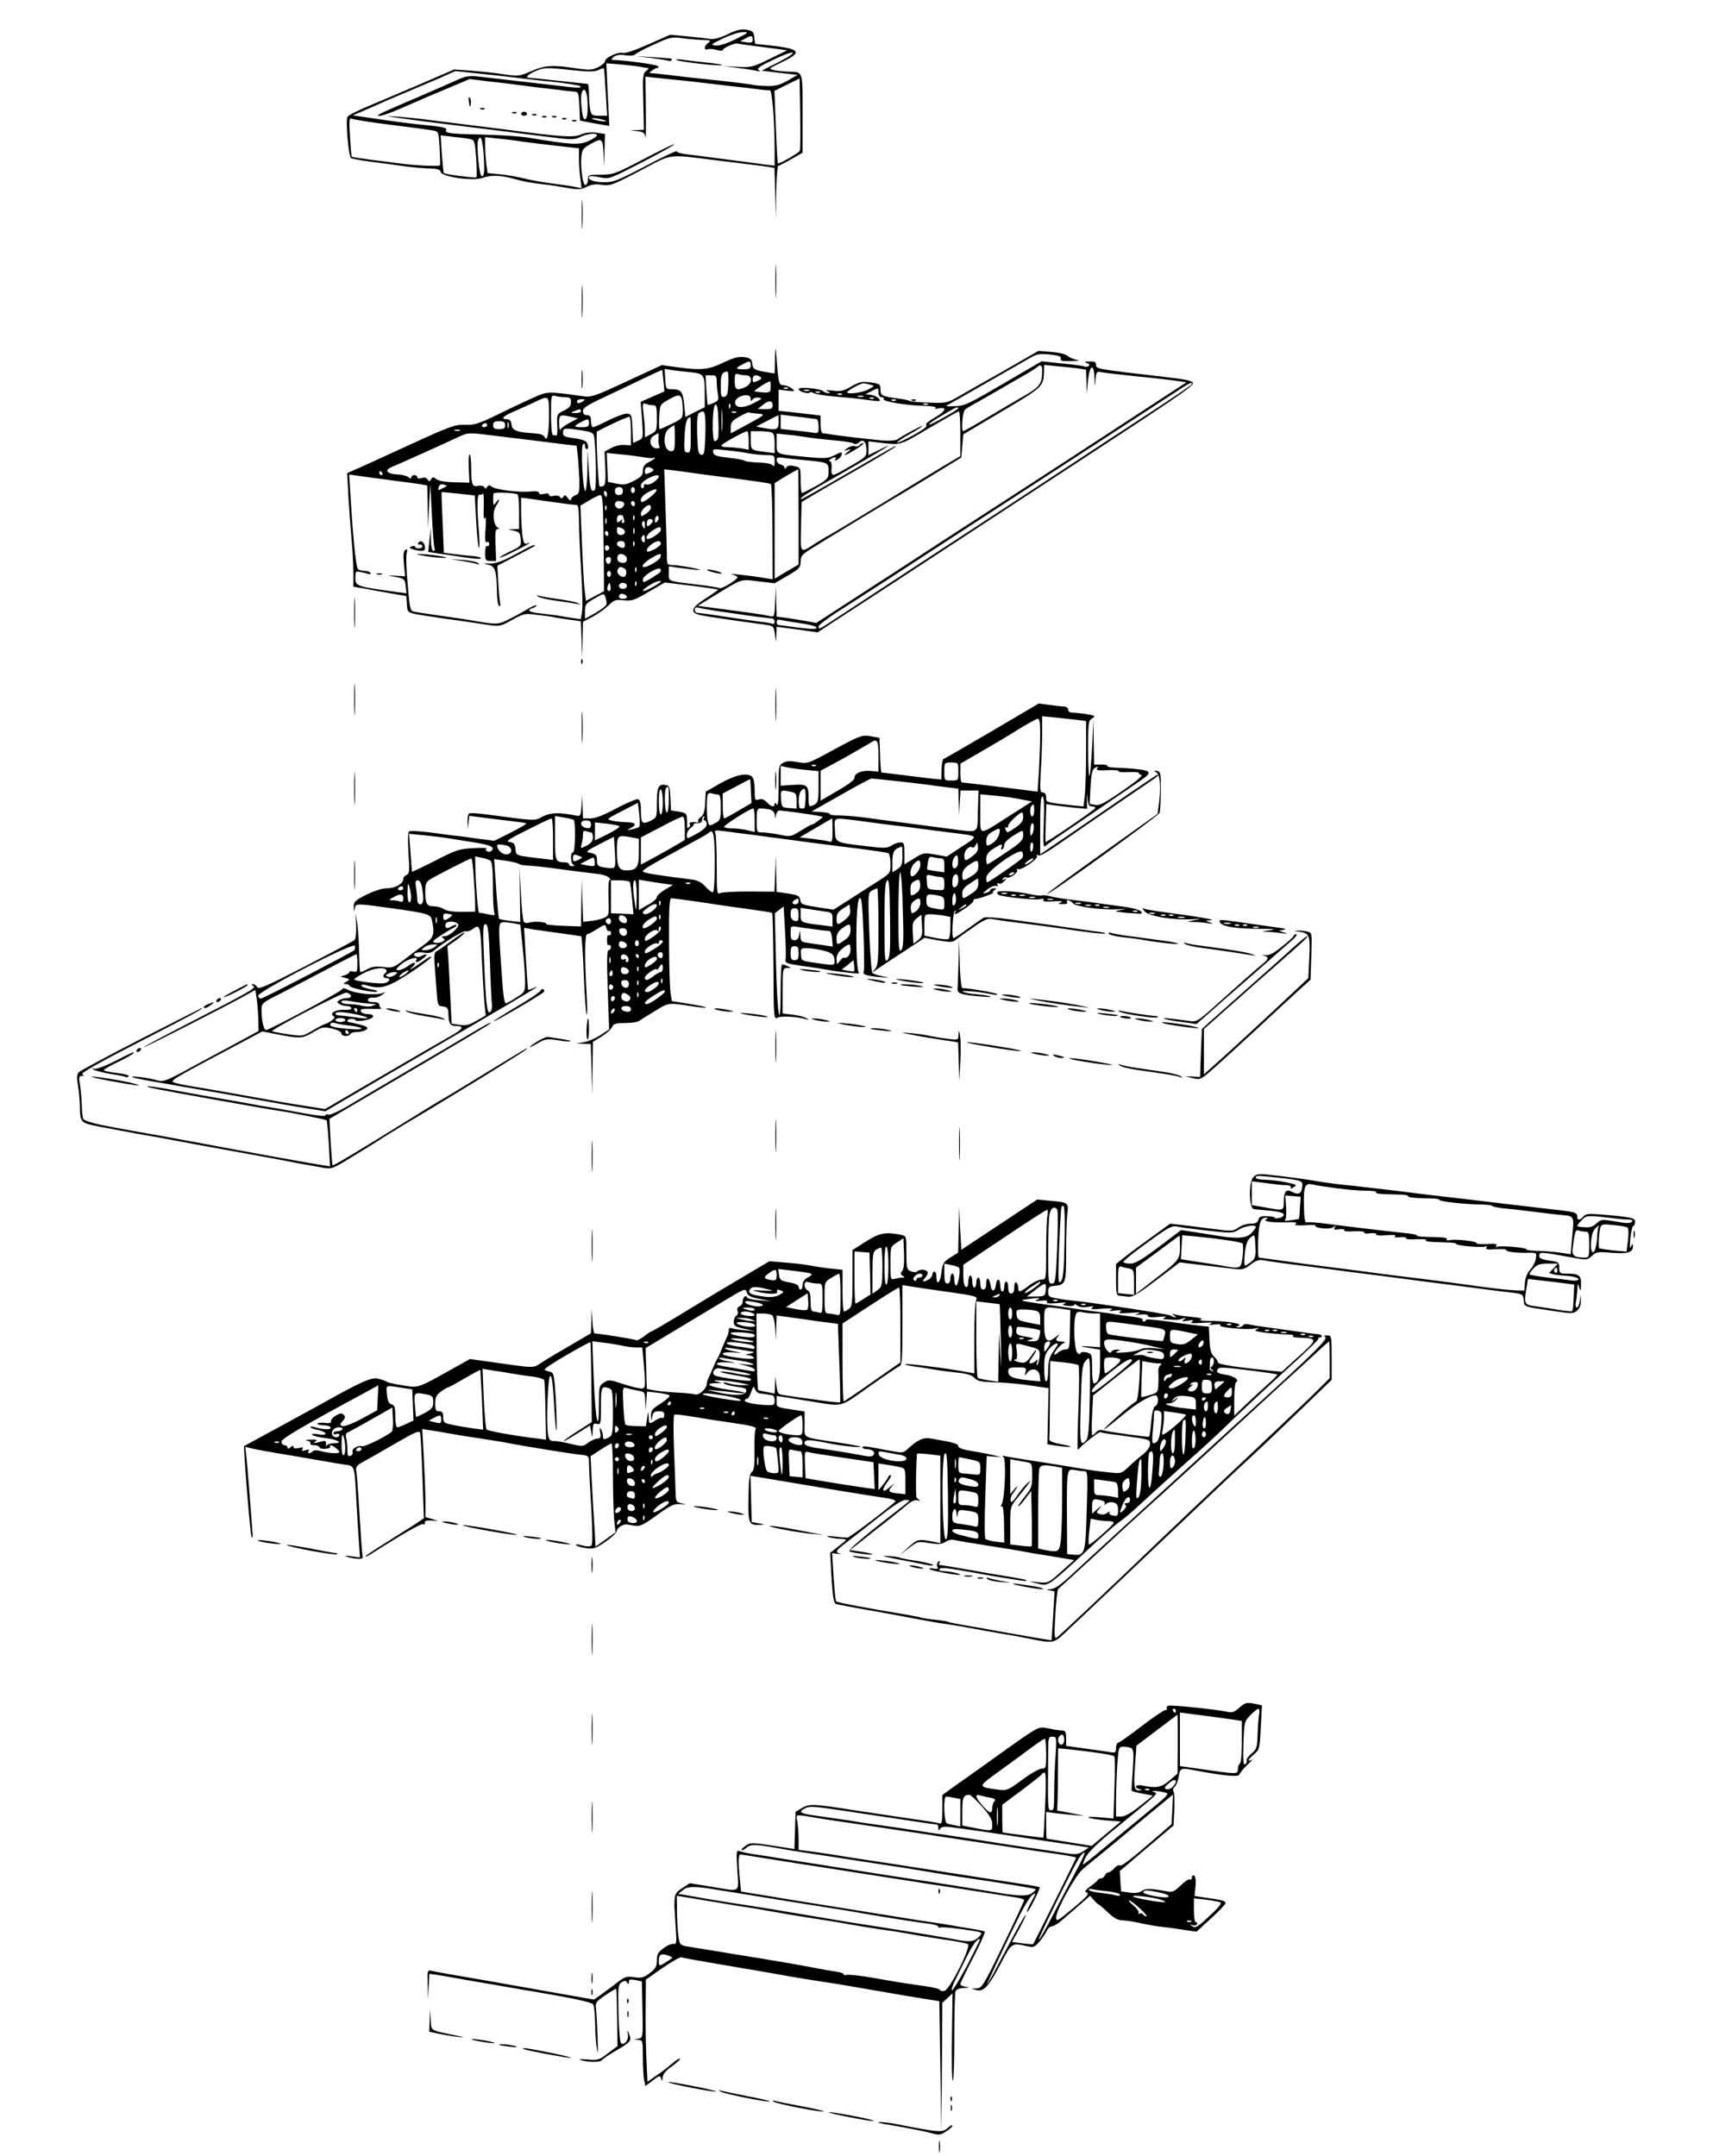 <?xml version="1.0" encoding="UTF-8" standalone="no"?> <svg xmlns="http://www.w3.org/2000/svg" width="858pt" height="1080pt" viewBox="0 0 858 1080" preserveAspectRatio="xMidYMid meet"> <g transform="translate(0,1080) scale(0.1,-0.1)" fill="#000000" stroke="none"> <path d="M3644 10628 c-41 -19 -68 -26 -89 -23 -16 3 -68 9 -114 13 l-84 8 -109 -48 c-65 -29 -117 -47 -128 -43 -23 7 -90 -24 -90 -42 0 -7 -16 -21 -35 -30 -30 -14 -44 -15 -112 -5 -115 18 -155 15 -223 -15 -59 -25 -64 -26 -138 -15 -42 7 -115 14 -162 18 l-85 6 -190 -82 c-104 -44 -222 -94 -262 -111 -39 -17 -76 -36 -82 -43 -11 -13 4 -195 17 -208 4 -3 48 -11 97 -18 50 -6 124 -16 165 -22 41 -6 100 -11 130 -12 42 -1 55 -5 58 -18 5 -24 160 -46 206 -30 44 16 91 15 161 -4 61 -16 69 -18 160 -29 27 -3 77 -11 110 -17 52 -9 65 -8 93 6 24 12 45 15 77 10 41 -6 54 -1 192 71 167 88 128 83 388 51 66 -8 143 -18 170 -21 28 -3 64 -8 82 -11 l32 -5 4 -127 3 -127 2 133 c1 72 6 132 11 132 5 0 34 15 65 33 l56 32 0 196 c0 219 4 208 -73 210 -23 1 -55 4 -71 8 -28 6 -27 7 33 36 125 59 107 73 -126 95 -1 0 -3 15 -5 32 -3 29 -7 33 -39 39 -28 4 -51 -1 -95 -23z m41 -24 c-44 -22 -81 -34 -100 -32 -28 3 -25 5 35 35 36 17 81 32 100 32 33 0 31 -2 -35 -35z m-170 -4 c44 -1 48 -2 33 -14 -22 -16 -24 -40 -4 -33 8 3 29 2 45 -3 17 -5 31 -5 31 -1 0 10 61 37 73 33 7 -2 116 -17 206 -28 l44 -6 -88 -43 c-83 -41 -92 -43 -159 -40 l-71 4 69 -9 c38 -5 81 -11 95 -15 19 -4 22 -3 11 4 -11 8 6 20 72 51 114 55 138 46 28 -11 l-85 -43 90 -11 90 -10 -50 -29 c-40 -22 -61 -28 -105 -27 -30 1 -62 4 -70 6 -8 3 -78 11 -155 20 -77 8 -183 19 -235 26 -52 6 -103 12 -113 12 -17 1 -17 2 -1 14 10 7 22 13 28 13 6 0 6 3 1 9 -8 8 -169 30 -229 31 -6 0 -2 7 8 15 13 10 32 13 59 8 21 -3 42 -2 46 3 3 5 45 28 94 50 80 37 92 40 140 33 28 -4 75 -8 102 -9z m255 2 c0 -15 -6 -18 -31 -14 l-32 5 24 13 c32 18 39 17 39 -4z m-565 -136 c11 -3 27 -5 35 -6 12 0 11 -3 -3 -15 -17 -12 -19 -27 -15 -154 l3 -141 -35 -2 -35 -1 37 -4 c31 -4 37 -8 41 -31 2 -15 3 47 2 138 l-2 166 121 -13 c67 -6 162 -17 211 -23 50 -6 108 -13 129 -15 21 -2 64 -7 95 -11 31 -5 61 -7 67 -6 11 2 24 -154 24 -301 l0 -77 -42 5 c-52 7 -156 21 -258 34 -41 6 -101 13 -132 17 -32 3 -58 10 -58 16 0 5 -71 -28 -157 -74 -144 -75 -162 -82 -212 -81 -50 1 -82 15 -69 29 4 3 28 1 53 -4 47 -10 48 -9 211 75 91 47 163 87 161 90 -3 2 -72 -31 -153 -74 -142 -74 -152 -78 -214 -78 -62 0 -65 -1 -65 -24 0 -14 -6 -26 -12 -28 -13 -5 -26 81 -21 142 3 34 8 42 43 62 60 34 64 31 68 -44 l3 -68 2 82 2 82 -42 6 c-29 4 -55 1 -79 -9 -37 -16 -96 -12 -369 24 -36 5 -126 16 -200 25 -74 9 -166 21 -205 26 -38 5 -99 11 -135 14 l-65 4 55 -9 c69 -10 289 -38 545 -69 39 -5 130 -17 204 -26 124 -16 136 -16 168 -1 36 17 83 22 83 8 0 -5 -16 -16 -35 -25 -52 -25 -82 -24 -312 14 -38 6 -141 13 -231 15 -161 3 -187 7 -177 24 6 10 -24 16 -120 25 -64 6 -166 20 -279 37 l-69 10 79 34 c44 19 88 39 99 44 11 5 54 23 95 40 41 17 112 48 158 67 l83 37 122 -13 c67 -7 149 -16 182 -20 33 -5 116 -14 185 -21 69 -7 129 -17 135 -21 11 -11 -7 -11 -105 1 -138 16 -354 41 -407 47 -40 4 -63 1 -95 -14 -24 -11 -115 -51 -203 -89 -88 -37 -171 -74 -185 -81 -22 -12 -23 -13 -5 -13 12 0 73 23 135 51 63 28 159 69 213 91 l99 42 106 -13 c59 -6 136 -16 172 -21 36 -5 92 -12 125 -15 33 -4 69 -8 80 -10 11 -1 30 -3 42 -4 20 -1 22 -7 25 -73 l3 -72 35 -7 c19 -4 52 -10 73 -13 l39 -7 -8 157 -7 157 74 -6 c41 -4 83 -9 94 -11z m-342 -17 c82 -9 115 -9 134 0 14 7 27 10 28 9 1 -2 5 -56 9 -120 l7 -118 -39 0 c-36 0 -40 3 -46 31 -3 17 -6 53 -6 80 0 27 -3 49 -7 49 -5 0 -69 7 -143 15 -74 8 -141 15 -147 15 -24 0 -13 15 25 32 46 20 53 21 185 7z m1143 -404 c-4 -11 -105 -69 -110 -63 -2 1 -6 84 -10 183 l-7 180 63 31 63 31 3 -175 c1 -97 1 -181 -2 -187z m-1064 258 c4 -67 -1 -105 -15 -100 -12 4 -22 109 -13 133 11 29 24 12 28 -33z m-979 -129 c106 -13 202 -26 213 -29 20 -4 22 -13 26 -87 2 -46 4 -84 2 -86 -4 -6 -114 -2 -184 7 -41 5 -115 15 -165 21 -49 7 -91 13 -93 15 -2 2 -6 47 -9 101 -5 74 -3 95 6 90 7 -4 98 -19 204 -32z m1057 26 c20 -6 21 -8 5 -8 -11 0 -31 4 -45 8 -20 6 -21 8 -5 8 11 0 31 -4 45 -8z m-669 -96 c26 -5 27 -8 34 -95 3 -50 4 -93 1 -97 -6 -5 -156 14 -163 21 -2 2 -6 45 -10 96 l-6 93 59 -7 c32 -3 71 -8 85 -11z m72 -86 c4 -67 3 -95 -6 -100 -9 -5 -14 15 -21 77 -4 46 -6 91 -2 100 13 36 23 9 29 -77z m197 72 c36 -5 113 -14 173 -21 l107 -12 0 -52 c0 -29 3 -74 7 -100 l6 -48 -34 7 c-19 4 -70 11 -114 17 -44 5 -107 17 -140 25 -33 8 -88 18 -121 21 l-62 6 -6 45 c-3 25 -6 65 -6 90 l0 45 63 -7 c34 -3 91 -10 127 -16z"></path> <path d="M3260 10510 c41 -6 80 -12 87 -14 7 -3 15 -2 17 3 3 4 0 8 -7 8 -7 1 -48 4 -92 7 l-80 5 75 -9z"></path> <path d="M3387 10500 c9 -9 223 -33 230 -26 2 2 -26 7 -64 11 -37 4 -92 10 -121 14 -29 5 -50 5 -45 1z"></path> <path d="M2349 10288 c4 -28 6 -29 9 -9 2 13 0 27 -5 32 -6 6 -7 -3 -4 -23z"></path> <path d="M2408 10253 c7 -3 16 -2 19 1 4 3 -2 6 -13 5 -11 0 -14 -3 -6 -6z"></path> <path d="M2568 10233 c7 -3 16 -2 19 1 4 3 -2 6 -13 5 -11 0 -14 -3 -6 -6z"></path> <path d="M2610 10230 c0 -5 7 -10 15 -10 8 0 15 5 15 10 0 6 -7 10 -15 10 -8 0 -15 -4 -15 -10z"></path> <path d="M2668 10223 c7 -3 16 -2 19 1 4 3 -2 6 -13 5 -11 0 -14 -3 -6 -6z"></path> <path d="M2718 10213 c7 -3 16 -2 19 1 4 3 -2 6 -13 5 -11 0 -14 -3 -6 -6z"></path> <path d="M2768 10213 c7 -3 16 -2 19 1 4 3 -2 6 -13 5 -11 0 -14 -3 -6 -6z"></path> <path d="M2818 10203 c7 -3 16 -2 19 1 4 3 -2 6 -13 5 -11 0 -14 -3 -6 -6z"></path> <path d="M2868 10193 c7 -3 16 -2 19 1 4 3 -2 6 -13 5 -11 0 -14 -3 -6 -6z"></path> <path d="M2914 9725 c0 -66 1 -92 3 -57 2 34 2 88 0 120 -2 31 -3 3 -3 -63z"></path> <path d="M3884 9390 c0 -74 1 -105 3 -67 2 37 2 97 0 135 -2 37 -3 6 -3 -68z"></path> <path d="M2914 9290 c0 -74 1 -105 3 -67 2 37 2 97 0 135 -2 37 -3 6 -3 -68z"></path> <path d="M3882 9007 l-2 -78 -37 6 c-65 11 -72 15 -75 43 -2 22 -9 28 -39 33 -28 4 -52 -2 -105 -27 -76 -36 -108 -40 -230 -24 l-79 11 -175 -81 c-161 -75 -178 -81 -220 -75 -178 25 -177 25 -248 -7 -37 -16 -117 -54 -178 -84 -98 -48 -118 -54 -165 -52 -49 2 -74 -7 -279 -101 -124 -57 -244 -112 -268 -122 l-43 -19 6 -117 c4 -65 11 -162 16 -217 5 -54 9 -129 9 -166 l0 -69 53 -9 c28 -6 88 -16 132 -24 l80 -14 3 -41 c3 -45 0 -43 102 -59 25 -3 54 -8 65 -10 11 -1 54 -8 95 -13 41 -6 104 -15 140 -21 63 -9 67 -8 126 25 60 33 64 33 130 24 38 -4 78 -10 89 -13 11 -2 43 -7 72 -11 l52 -7 4 -91 3 -92 2 90 2 90 48 25 c26 14 61 39 79 56 28 29 36 31 77 27 40 -5 54 0 125 42 l81 47 132 -16 c72 -9 133 -18 135 -20 1 -1 -27 -21 -63 -44 -74 -48 -81 -71 -24 -84 30 -6 175 -28 320 -47 43 -6 45 -7 51 -46 l6 -40 2 37 1 38 48 -6 c26 -3 72 -10 102 -14 l55 -8 110 72 c61 39 185 121 278 181 446 292 709 465 954 625 460 301 538 355 538 370 0 12 -30 19 -145 32 -343 40 -340 40 -340 60 0 14 -7 18 -32 17 -26 0 -29 -2 -14 -8 14 -5 16 -10 8 -15 -7 -4 -16 -5 -20 -2 -5 3 -55 10 -112 15 l-103 11 -166 -97 c-214 -125 -217 -126 -273 -128 -42 -2 -45 -1 -25 10 12 6 103 58 202 115 99 57 195 112 213 122 28 15 45 17 92 12 44 -5 57 -10 53 -20 -4 -11 7 -14 53 -13 34 1 46 4 29 6 -16 3 -38 11 -47 20 -10 9 -44 17 -82 20 l-65 5 -113 -65 c-62 -36 -131 -75 -153 -87 -22 -12 -74 -42 -116 -66 -75 -44 -76 -44 -165 -41 -49 1 -93 5 -99 9 -5 3 -32 9 -60 12 -78 11 -85 14 -85 45 0 26 -3 29 -50 35 -43 6 -56 3 -96 -20 -37 -22 -53 -26 -92 -21 -31 4 -40 3 -27 -3 14 -6 16 -9 5 -9 -9 -1 -20 3 -25 8 -16 15 -125 25 -125 12 0 -12 48 -27 57 -17 3 3 11 2 17 -3 6 -4 47 -12 91 -16 101 -9 116 -10 190 -20 54 -7 59 -6 47 8 -8 9 -26 17 -40 19 l-27 3 33 17 c32 16 32 16 32 -8 0 -15 6 -24 16 -24 8 0 13 -4 10 -9 -8 -12 112 -32 202 -34 41 -1 65 -6 59 -10 -8 -5 -4 -7 9 -4 50 11 44 -11 -11 -43 -36 -21 -53 -35 -45 -40 8 -5 -17 -23 -65 -50 -42 -23 -78 -40 -81 -37 -3 2 24 21 60 41 37 20 66 39 66 42 0 5 -104 -51 -127 -68 -7 -5 -38 -7 -70 -5 -67 6 -239 26 -268 32 -11 2 -26 4 -32 4 -8 1 -13 17 -13 45 l0 44 -47 6 c-27 3 -74 8 -105 12 l-58 6 0 53 0 53 43 -5 c39 -4 41 -3 23 11 -11 9 -30 16 -42 16 -24 0 -26 13 -37 170 -2 25 -4 10 -5 -33z m-122 -37 c0 -16 -7 -20 -35 -20 -42 0 -44 5 -7 24 36 20 42 20 42 -4z m1460 -24 c0 -66 -10 -82 -78 -122 -37 -21 -122 -71 -189 -111 -67 -40 -125 -73 -128 -73 -11 0 -4 98 8 107 6 6 32 22 57 35 25 14 73 42 108 62 34 20 90 52 125 72 34 19 66 40 72 45 16 15 25 10 25 -15z m183 8 l37 -6 2 -61 1 -62 6 64 c8 83 30 96 33 19 1 -51 2 -52 5 -10 4 39 7 43 26 38 12 -3 92 -12 177 -21 85 -8 177 -19 204 -23 l49 -7 -164 -107 c-90 -59 -274 -179 -409 -267 -135 -88 -319 -207 -410 -266 -91 -59 -218 -141 -282 -183 -65 -43 -224 -146 -354 -230 l-236 -153 -51 10 c-29 5 -73 12 -99 16 l-48 6 -2 77 -2 77 -3 -78 c-4 -79 -4 -79 -29 -73 -24 6 -85 15 -269 39 l-90 12 75 46 c152 93 136 88 227 77 l83 -10 65 38 c58 34 65 41 65 70 0 27 7 36 48 62 104 65 437 267 445 270 4 2 76 46 160 97 l152 93 5 58 5 58 195 116 c204 121 207 124 209 198 l1 34 68 -7 c37 -3 84 -8 105 -11z m-2080 -62 l5 -53 -60 -26 -59 -26 7 -91 c6 -92 6 -92 -19 -103 l-26 -12 -3 72 c-3 65 -5 72 -25 75 -11 2 -53 -13 -92 -32 -39 -20 -75 -36 -81 -36 -5 0 -10 14 -10 30 0 23 -4 30 -20 30 -14 0 -20 7 -20 21 0 16 22 30 108 70 59 28 148 70 197 94 50 24 91 42 92 42 0 -1 3 -26 6 -55z m138 43 c66 -7 69 -12 69 -112 l0 -63 -49 -24 -48 -25 -6 61 c-6 66 -15 78 -62 78 -29 0 -30 2 -33 51 l-3 51 38 -6 c21 -3 63 -8 94 -11z m187 -57 c-2 -50 -6 -63 -20 -66 -16 -3 -18 5 -18 56 0 57 6 68 33 71 4 1 7 -27 5 -61z m88 42 c34 0 33 -42 -1 -58 -45 -21 -55 -16 -55 29 0 33 3 40 16 35 9 -3 27 -6 40 -6z m-146 -34 c0 -18 3 -47 6 -63 5 -25 2 -31 -21 -41 -15 -7 -29 -11 -30 -10 -2 2 -5 36 -7 76 l-4 72 28 0 c25 0 28 -4 28 -34z m218 26 c9 -6 6 -12 -13 -20 -22 -10 -25 -9 -25 8 0 21 16 26 38 12z m52 -51 c0 -30 -4 -32 -80 -22 -11 1 59 47 78 51 1 0 2 -13 2 -29z m2107 12 c-3 -5 -98 -69 -211 -143 -114 -74 -289 -189 -389 -255 -199 -131 -452 -297 -672 -440 -202 -132 -461 -302 -528 -346 -65 -43 -67 -44 -67 -26 1 6 50 44 111 82 60 39 169 109 242 156 73 48 341 223 597 389 661 430 719 468 823 536 86 57 106 67 94 47z m-1608 0 c23 -6 23 -6 -10 -24 -35 -19 -121 -27 -103 -10 13 13 67 41 79 41 6 0 21 -3 34 -7z m-412 -19 c-3 -3 -12 -4 -19 -1 -8 3 -5 6 6 6 11 1 17 -2 13 -5z m106 -11 c-7 -2 -19 -2 -25 0 -7 3 -2 5 12 5 14 0 19 -2 13 -5z m54 -9 c-3 -3 -12 -4 -19 -1 -8 3 -5 6 6 6 11 1 17 -2 13 -5z m110 -10 c-3 -3 -12 -4 -19 -1 -8 3 -5 6 6 6 11 1 17 -2 13 -5z m-1384 -14 c22 0 27 -4 27 -25 0 -19 -9 -29 -36 -42 -35 -17 -35 -18 -33 -73 2 -30 0 -54 -4 -52 -4 1 -11 2 -17 2 -6 0 -10 40 -10 101 0 100 0 101 23 95 12 -3 34 -6 50 -6z m581 -6 c3 -9 6 -35 6 -58 0 -41 -1 -42 -55 -69 -31 -15 -58 -27 -61 -27 -3 0 -4 28 -2 62 3 60 4 62 43 84 48 28 61 29 69 8z m346 -1 c0 -14 2 -15 9 -5 4 8 19 12 31 10 20 -3 17 -6 -20 -25 -50 -27 -88 -29 -97 -7 -8 21 21 44 54 44 15 0 23 -6 23 -17z m563 10 c-7 -2 -19 -2 -25 0 -7 3 -2 5 12 5 14 0 19 -2 13 -5z m-1573 -95 c0 -90 -10 -137 -23 -106 -3 9 -22 15 -48 17 -88 5 -114 14 -117 44 -2 19 -9 27 -23 27 -34 0 -20 15 36 39 30 13 76 34 102 46 74 36 73 37 73 -67z m1627 86 c-3 -3 -12 -4 -19 -1 -8 3 -5 6 6 6 11 1 17 -2 13 -5z m-1457 -14 c-19 -13 -30 -13 -30 0 0 6 10 10 23 10 18 0 19 -2 7 -10z m1567 4 c-3 -3 -12 -4 -19 -1 -8 3 -5 6 6 6 11 1 17 -2 13 -5z m-617 -24 c0 -17 -7 -20 -37 -20 l-38 1 24 19 c30 26 51 25 51 0z m-599 0 c17 0 19 -8 19 -65 0 -62 -1 -65 -30 -80 l-30 -16 0 33 c0 18 -3 57 -7 87 -6 49 -4 54 11 48 10 -4 26 -7 37 -7z m325 -167 c-3 -7 -10 -13 -16 -13 -15 0 -13 177 3 183 9 3 13 -18 15 -76 2 -44 1 -86 -2 -94z m21 44 c-2 -23 -3 -1 -3 48 0 50 1 68 3 42 2 -26 2 -67 0 -90z m40 111 c-3 -8 -6 -5 -6 6 -1 11 2 17 5 13 3 -3 4 -12 1 -19z m990 16 c-3 -3 -12 -4 -19 -1 -8 3 -5 6 6 6 11 1 17 -2 13 -5z m153 -19 c0 -7 -141 -87 -146 -82 -4 4 26 24 111 73 22 13 35 17 35 9z m-1890 -15 c0 -5 -12 -10 -27 -9 -25 0 -26 1 -8 9 27 12 35 12 35 0z m622 -32 c2 -18 2 -68 0 -111 -3 -67 -6 -78 -20 -75 -14 3 -17 19 -20 102 -2 73 1 102 10 108 22 13 27 9 30 -24z m155 26 c-3 -3 -12 -4 -19 -1 -8 3 -5 6 6 6 11 1 17 -2 13 -5z m106 -6 c44 -3 43 -4 -55 -57 l-78 -42 0 30 c0 24 7 34 43 54 23 13 45 22 48 21 3 -2 22 -4 42 -6z m1017 -100 l0 -113 -88 -52 c-48 -29 -190 -115 -317 -193 -126 -77 -237 -143 -245 -147 -8 -4 -39 -22 -68 -40 -88 -57 -83 -62 -80 78 l3 124 60 36 c33 20 137 80 230 133 94 54 175 103 180 108 12 13 -18 -4 -272 -151 -105 -61 -195 -111 -198 -111 -20 0 27 30 212 135 207 118 275 161 176 111 l-53 -26 0 34 0 35 43 -5 c124 -14 107 -19 260 71 78 46 145 84 150 85 4 0 7 -51 7 -112z m-1945 83 l30 -7 -42 -22 c-22 -12 -43 -27 -46 -34 -3 -7 -6 6 -6 30 -1 45 2 47 64 33z m295 -72 l0 -70 -32 2 c-18 2 -48 -5 -66 -15 l-34 -18 4 -84 c2 -65 0 -85 -11 -89 -8 -3 -16 -4 -18 -1 -7 6 -19 271 -13 274 48 27 157 77 163 74 4 -2 7 -35 7 -73z m740 46 c0 -38 -11 -42 -80 -28 l-33 6 54 28 c30 15 55 28 57 29 1 0 2 -16 2 -35z m155 20 c11 -2 26 -4 33 -4 7 -1 12 -15 12 -37 0 -36 0 -36 -37 -30 -21 3 -64 8 -95 11 l-58 6 0 36 0 36 63 -8 c34 -4 71 -8 82 -10z m-595 -84 c0 -79 -2 -90 -17 -88 -16 1 -18 10 -14 81 3 68 11 95 29 96 1 0 2 -40 2 -89z m-510 59 c0 -16 -7 -20 -35 -20 -42 0 -44 5 -7 24 36 20 42 20 42 -4z m-420 -10 c0 -16 -7 -20 -30 -20 -23 0 -30 4 -30 20 0 16 7 20 30 20 23 0 30 -4 30 -20z m17 -12 c-3 -7 -5 -2 -5 12 0 14 2 19 5 13 2 -7 2 -19 0 -25z m-107 12 c0 -5 -7 -10 -16 -10 -8 0 -12 5 -9 10 3 6 10 10 16 10 5 0 9 -4 9 -10z m940 -65 c0 -57 -2 -65 -19 -65 -38 0 -45 89 -9 114 12 9 24 16 25 16 2 0 3 -29 3 -65z m-405 11 c10 -55 14 -265 4 -271 -19 -12 -24 5 -30 103 l-6 97 -1 -102 c-1 -57 -6 -103 -10 -103 -13 0 -24 222 -12 234 7 7 10 4 10 -7 0 -9 4 -17 9 -17 10 0 9 19 -2 36 -4 7 -32 15 -62 19 -43 5 -55 10 -55 24 0 27 4 28 80 17 59 -8 71 -13 75 -30z m-672 27 c-7 -2 -19 -2 -25 0 -7 3 -2 5 12 5 14 0 19 -2 13 -5z m1447 -49 l0 -47 -37 7 c-21 3 -53 6 -71 6 -20 0 -31 4 -27 10 6 10 113 69 128 70 4 0 7 -21 7 -46z m114 40 c12 -4 16 -20 16 -55 l0 -49 -47 6 c-72 9 -73 9 -73 59 l0 45 44 0 c24 0 51 -3 60 -6z m-1409 -14 c44 -5 136 -17 205 -25 69 -9 148 -18 177 -22 l51 -6 6 -51 c3 -28 6 -82 8 -120 1 -63 -1 -70 -20 -77 -12 -5 -22 -14 -22 -21 -1 -8 -7 -5 -16 7 -12 16 -16 17 -23 6 -6 -10 -10 -10 -16 -1 -4 7 -17 9 -31 6 -15 -4 -24 -2 -24 5 0 7 -9 9 -25 5 -16 -4 -25 -2 -25 5 0 7 -15 10 -42 7 -57 -6 -177 9 -195 24 -11 9 -16 9 -23 -1 -6 -10 -9 -10 -15 -1 -4 6 -17 9 -30 6 -29 -7 -35 7 -35 89 0 35 -3 66 -7 68 -5 3 -7 -28 -5 -68 l3 -73 -74 2 c-47 1 -81 7 -92 16 -14 12 -18 12 -26 -1 -7 -12 -10 -12 -18 0 -5 8 -16 11 -30 6 -12 -4 -21 -2 -21 4 0 6 -7 11 -15 11 -8 0 -15 -5 -15 -11 0 -8 -4 -8 -15 1 -8 6 -32 13 -53 13 -55 3 -70 21 -29 38 30 12 275 122 342 154 36 17 47 18 150 5z m843 -18 c-1 -15 1 -32 5 -38 4 -7 -2 -11 -15 -10 -32 2 -42 47 -14 63 12 7 22 12 24 13 1 0 1 -13 0 -28z m742 8 c30 -5 93 -12 140 -16 47 -4 90 -11 96 -16 8 -5 17 -3 27 6 20 20 37 2 37 -40 0 -34 -2 -35 -123 -103 -50 -28 -54 -27 -52 14 2 21 -2 35 -9 35 -6 0 -4 5 4 10 20 13 33 12 24 -1 -5 -8 -2 -9 11 -1 10 5 20 17 21 26 2 13 -3 13 -35 -4 -35 -17 -47 -18 -142 -9 -157 15 -149 11 -149 68 l0 49 48 -5 c26 -2 72 -8 102 -13z m-291 -81 c30 -5 72 -9 93 -9 36 0 38 -1 38 -32 0 -22 -3 -28 -9 -20 -5 8 -32 14 -72 15 -35 1 -66 5 -69 9 -3 4 -39 10 -80 15 -61 7 -75 11 -78 27 -4 17 1 18 60 11 34 -3 87 -10 117 -16z m-529 -19 c24 -5 48 -6 52 -4 5 3 8 3 8 0 0 -3 -13 -12 -30 -21 -22 -11 -30 -23 -30 -43 0 -22 -8 -32 -44 -50 -37 -20 -51 -22 -87 -15 l-44 9 -3 72 -3 73 68 -7 c37 -3 88 -10 113 -14z m810 -15 c119 -11 120 -12 120 -55 0 -37 -3 -40 -63 -75 -35 -19 -67 -35 -70 -35 -4 0 -7 29 -7 64 0 64 0 64 -31 71 -22 5 -34 3 -40 -6 -5 -9 -9 -9 -9 -3 0 7 -9 14 -20 17 -11 3 -20 13 -20 22 0 14 7 16 38 11 20 -3 66 -8 102 -11z m-762 -43 c9 -6 6 -12 -13 -20 -22 -10 -25 -9 -25 8 0 21 16 26 38 12z m207 -22 c33 -5 101 -14 150 -20 156 -20 228 -30 236 -35 4 -3 8 -111 8 -241 l1 -236 -38 6 c-67 12 -199 26 -167 19 11 -3 24 -8 28 -13 10 -8 -79 -64 -91 -56 -4 3 -48 10 -98 16 -164 20 -154 16 -154 57 l0 36 48 -7 c117 -15 137 -16 72 -1 -36 7 -80 14 -97 14 -33 1 -33 1 -33 54 0 28 -3 136 -7 239 l-6 187 44 -5 c24 -3 71 -9 104 -14z m525 -219 l0 -239 -60 -35 -60 -36 0 239 0 240 26 16 c20 13 71 43 92 53 1 0 2 -106 2 -238z m-2085 219 c3 -5 1 -10 -4 -10 -6 0 -11 5 -11 10 0 6 2 10 4 10 3 0 8 -4 11 -10z m1364 -42 c-12 -11 -31 -17 -41 -15 -10 3 -16 1 -13 -3 3 -5 1 -11 -5 -15 -5 -3 -10 2 -10 12 0 12 15 26 43 40 47 23 64 11 26 -19z m-1319 6 c63 -8 130 -17 148 -20 l32 -6 2 -107 2 -106 5 110 6 110 8 -152 c4 -84 10 -159 13 -168 4 -8 1 -15 -5 -15 -7 0 -12 23 -13 58 l-1 57 -6 -60 -6 -60 45 -7 c25 -3 77 -11 115 -17 80 -12 111 -14 102 -5 -3 4 -25 8 -48 9 -24 2 -64 7 -89 10 l-47 6 -6 151 c-4 83 -6 152 -5 153 2 0 40 -3 85 -8 l81 -9 7 -129 c4 -71 10 -131 14 -133 4 -3 3 44 -2 102 -9 119 -7 169 7 164 5 -2 12 1 15 6 3 6 5 -24 4 -66 -2 -50 0 -70 6 -57 5 12 6 -8 3 -54 -4 -54 -2 -72 7 -67 6 4 11 1 11 -9 0 -9 -4 -13 -10 -10 -6 4 -10 -10 -10 -34 0 -38 2 -41 28 -41 l27 0 -3 80 c-3 61 0 80 10 80 10 0 11 2 0 8 -22 14 -27 78 -8 106 20 31 21 47 1 20 -14 -18 -14 -18 -15 9 0 15 1 30 2 35 3 7 107 4 120 -5 5 -2 8 -42 8 -89 l0 -84 -27 -1 -28 -1 30 -7 c26 -5 30 -11 33 -42 3 -33 1 -36 -48 -59 -28 -13 -54 -28 -57 -33 -3 -4 28 8 69 29 71 35 100 53 67 41 -13 -4 -18 4 -23 46 -3 29 -6 82 -6 118 l0 66 33 -4 c17 -3 78 -11 133 -19 56 -8 107 -14 113 -14 7 0 11 -28 11 -81 0 -45 5 -157 11 -251 6 -93 8 -185 4 -205 l-6 -35 -47 7 c-26 4 -58 9 -72 12 -14 2 -51 6 -82 10 -60 6 -74 17 -37 28 11 4 18 9 15 12 -3 3 -20 -4 -38 -15 -18 -11 -59 -34 -91 -50 -61 -32 -65 -32 -182 -12 -27 5 -102 16 -165 25 -63 9 -124 18 -136 21 -19 3 -22 14 -32 136 -7 73 -9 144 -5 157 5 18 3 22 -7 16 -9 -6 -11 -25 -7 -70 l6 -62 -52 3 c-29 1 -38 0 -22 -2 69 -10 73 -12 77 -50 l4 -36 -40 5 c-212 29 -216 30 -216 73 0 32 2 34 28 28 15 -3 33 -7 40 -10 7 -2 10 1 7 6 -3 6 -16 10 -28 10 -12 0 -27 4 -33 8 -11 7 -25 146 -39 376 l-6 99 48 -7 c26 -4 100 -13 163 -22z m278 -29 c-2 -1 -13 -7 -25 -13 -18 -10 -20 -9 -16 7 3 13 11 17 24 14 11 -3 18 -7 17 -8z m882 -25 c0 -13 -7 -20 -20 -20 -13 0 -20 7 -20 20 0 13 7 20 20 20 13 0 20 -7 20 -20z m60 5 c0 -8 -4 -15 -10 -15 -5 0 -10 7 -10 15 0 8 5 15 10 15 6 0 10 -7 10 -15z m92 -22 c-10 -10 -28 -24 -40 -31 -19 -10 -22 -10 -22 5 0 10 16 27 38 38 41 23 54 16 24 -12z m-232 2 c0 -8 -2 -15 -4 -15 -2 0 -6 7 -10 15 -3 8 -1 15 4 15 6 0 10 -7 10 -15z m-18 -170 c1 -91 3 -199 3 -241 l0 -76 -45 -24 -45 -24 -6 47 c-4 27 -10 134 -14 239 l-8 191 44 26 c24 15 50 27 57 27 9 0 13 -41 14 -165z m102 127 c9 -14 -12 -35 -28 -29 -23 9 -20 37 3 37 11 0 22 -4 25 -8z m56 -8 c0 -8 -4 -12 -10 -9 -5 3 -10 10 -10 16 0 5 5 9 10 9 6 0 10 -7 10 -16z m-143 -26 c-3 -8 -6 -5 -6 6 -1 11 2 17 5 13 3 -3 4 -12 1 -19z m223 8 c0 -7 -11 -21 -25 -30 -23 -15 -25 -15 -25 0 0 16 26 43 43 44 4 0 7 -6 7 -14z m-140 -40 c0 -2 3 -11 6 -20 3 -9 1 -16 -6 -16 -6 0 -8 5 -4 13 5 8 2 8 -9 -2 -15 -12 -17 -11 -17 8 0 12 6 21 15 21 8 0 15 -2 15 -4z m57 -18 c-3 -8 -6 -5 -6 6 -1 11 2 17 5 13 3 -3 4 -12 1 -19z m114 -11 c-8 -8 -11 -7 -11 4 0 20 13 34 18 19 3 -7 -1 -17 -7 -23z m-254 -9 c-3 -7 -5 -2 -5 12 0 14 2 19 5 13 2 -7 2 -19 0 -25z m233 13 c0 -5 -7 -14 -15 -21 -13 -10 -15 -9 -15 9 0 12 6 21 15 21 8 0 15 -4 15 -9z m-40 -23 c0 -18 -2 -20 -9 -8 -6 8 -7 18 -5 22 9 14 14 9 14 -14z m-116 -14 c23 -9 20 -34 -4 -34 -13 0 -20 7 -20 20 0 22 1 23 24 14z m63 -26 c-3 -7 -5 -2 -5 12 0 14 2 19 5 13 2 -7 2 -19 0 -25z m133 17 c0 -12 -47 -45 -65 -45 -16 0 -1 28 23 42 34 22 42 22 42 3z m-263 -20 c0 -8 -4 -12 -9 -9 -4 3 -8 9 -8 15 0 5 4 9 8 9 5 0 9 -7 9 -15z m183 -27 c0 -16 -3 -19 -11 -11 -6 6 -8 16 -5 22 11 17 16 13 16 -11z m-100 -27 c0 -14 -5 -18 -20 -14 -11 3 -20 12 -20 19 0 8 9 14 20 14 13 0 20 -7 20 -19z m47 -3 c-3 -8 -6 -5 -6 6 -1 11 2 17 5 13 3 -3 4 -12 1 -19z m133 9 c0 -7 -16 -21 -35 -30 -28 -13 -35 -14 -35 -3 0 15 38 45 58 45 6 1 12 -5 12 -12z m-258 -22 c0 -5 -5 -11 -11 -13 -6 -2 -11 4 -11 13 0 9 5 15 11 13 6 -2 11 -8 11 -13z m88 -56 c0 -12 -7 -19 -19 -19 -23 0 -35 15 -27 35 7 20 46 7 46 -16z m167 8 c-3 -8 -24 -24 -46 -35 -57 -30 -56 -2 1 32 44 26 54 27 45 3z m-247 -11 c0 -8 -4 -17 -9 -20 -10 -7 -23 19 -14 28 11 11 23 6 23 -8z m69 -45 c14 -9 9 -41 -6 -41 -19 1 -35 19 -30 34 7 18 16 20 36 7z m58 -13 c-3 -8 -6 -5 -6 6 -1 11 2 17 5 13 3 -3 4 -12 1 -19z m117 -7 c-5 -4 -26 -18 -46 -30 -36 -21 -38 -22 -38 -4 0 21 82 68 89 51 2 -5 -1 -13 -5 -17z m-244 -6 c0 -8 -4 -15 -10 -15 -5 0 -10 7 -10 15 0 8 5 15 10 15 6 0 10 -7 10 -15z m127 -57 c-3 -8 -6 -5 -6 6 -1 11 2 17 5 13 3 -3 4 -12 1 -19z m123 18 c0 -2 -20 -16 -45 -29 -51 -29 -62 -19 -12 11 30 19 57 27 57 18z m-254 -43 c-11 -11 -19 6 -11 24 8 17 8 17 12 0 3 -10 2 -21 -1 -24z m84 22 c0 -8 -9 -15 -20 -15 -11 0 -20 7 -20 15 0 8 9 15 20 15 11 0 20 -7 20 -15z m-102 -92 c-2 -8 -27 -27 -55 -43 l-53 -30 0 37 c0 35 4 40 48 65 47 27 47 27 55 5 4 -11 6 -27 5 -34z m102 36 c0 -5 -9 -9 -20 -9 -19 0 -26 11 -14 23 8 8 34 -3 34 -14z m445 -69 c129 -19 220 -32 245 -34 14 -2 31 -4 38 -4 6 -1 12 -9 12 -17 0 -8 -6 -12 -12 -10 -7 3 -29 7 -48 9 -42 5 -160 22 -250 36 -36 5 -71 10 -77 10 -7 0 -13 7 -13 16 0 10 6 13 18 10 9 -3 49 -10 87 -16z m418 -61 c50 -7 87 -17 87 -23 0 -9 -25 -8 -92 0 -51 7 -96 13 -100 13 -5 1 -8 8 -8 16 0 8 6 13 13 11 6 -2 51 -10 100 -17z"></path> <path d="M4305 8570 c-4 -6 -14 -8 -24 -5 -9 3 -26 -2 -37 -10 -19 -15 -19 -15 1 -9 20 6 20 5 1 -10 -32 -26 -10 -18 42 14 26 16 42 30 35 30 -6 0 -15 -5 -18 -10z"></path> <path d="M3542 7944 c4 -3 23 -10 43 -14 21 -5 34 -5 29 -1 -10 10 -80 24 -72 15z"></path> <path d="M2095 8080 c-3 -6 -1 -9 6 -8 6 2 13 -2 15 -7 2 -6 -5 -11 -16 -12 -11 -1 -20 2 -20 7 0 5 -8 6 -17 3 -15 -6 -15 -7 3 -14 10 -4 29 -8 42 -8 18 -1 23 4 20 21 -3 24 -23 35 -33 18z"></path> <path d="M2581 8023 c-63 -34 -95 -46 -125 -46 -36 1 -38 0 -11 -6 35 -7 42 -29 44 -133 0 -37 5 -70 11 -73 5 -3 8 0 6 7 -2 7 -7 54 -10 103 l-5 91 94 49 c52 27 95 50 95 52 0 8 -23 -2 -99 -44z"></path> <path d="M2097 8021 c45 -12 164 -22 133 -12 -14 4 -56 10 -95 14 -43 3 -57 2 -38 -2z"></path> <path d="M2315 7990 c33 -6 67 -12 75 -16 10 -3 12 -2 5 5 -6 6 -40 13 -75 16 l-65 4 60 -9z"></path> <path d="M1888 7923 c6 -2 18 -2 25 0 6 3 1 5 -13 5 -14 0 -19 -2 -12 -5z"></path> <path d="M2695 7812 c6 -6 45 -15 88 -21 43 -6 91 -13 105 -16 24 -5 25 -5 5 4 -12 6 -59 15 -105 21 -45 6 -87 14 -93 17 -7 4 -7 2 0 -5z"></path> <path d="M2913 8900 c0 -41 2 -58 4 -37 2 20 2 54 0 75 -2 20 -4 3 -4 -38z"></path> <path d="M4568 8793 c7 -3 16 -2 19 1 4 3 -2 6 -13 5 -11 0 -14 -3 -6 -6z"></path> <path d="M1774 7730 c0 -69 1 -97 3 -62 2 34 2 90 0 125 -2 34 -3 6 -3 -63z"></path> <path d="M2911 7484 c0 -11 3 -14 6 -6 3 7 2 16 -1 19 -3 4 -6 -2 -5 -13z"></path> <path d="M1774 7295 c0 -71 1 -99 3 -62 2 37 2 96 0 130 -2 34 -3 4 -3 -68z"></path> <path d="M3884 7270 c0 -74 1 -105 3 -67 2 37 2 97 0 135 -2 37 -3 6 -3 -68z"></path> <path d="M2914 7155 c0 -71 1 -99 3 -62 2 37 2 96 0 130 -2 34 -3 4 -3 -68z"></path> <path d="M4969 7138 c-129 -75 -238 -139 -243 -140 -5 -2 -9 -26 -10 -53 l-1 -50 -35 3 c-19 2 -86 10 -148 18 -62 8 -115 14 -117 14 -2 0 -6 39 -7 87 l-3 87 -45 8 c-42 7 -51 4 -179 -65 -134 -73 -135 -74 -185 -65 -35 7 -56 6 -73 -3 -22 -12 -23 -18 -23 -118 0 -72 -3 -101 -10 -91 -6 10 -10 11 -10 3 0 -19 -17 -16 -39 8 -13 14 -26 19 -40 14 -20 -6 -21 -3 -21 47 0 30 -5 59 -12 66 -23 23 -81 12 -158 -31 l-75 -43 -3 -57 c-2 -42 -8 -60 -22 -70 -11 -8 -17 -17 -12 -21 4 -5 0 -7 -8 -6 -27 4 -41 0 -35 -9 3 -5 1 -13 -5 -16 -6 -4 -10 -3 -9 2 1 4 1 22 0 39 -1 29 -5 32 -41 38 l-39 6 -3 63 c-3 57 -5 62 -27 65 -33 5 -41 -12 -41 -94 0 -70 0 -70 -34 -87 -41 -19 -46 -12 -46 59 0 29 -5 47 -14 50 -7 3 -56 -18 -108 -45 -64 -35 -106 -51 -131 -51 l-37 0 -2 58 -2 57 -3 -53 c-4 -48 -6 -52 -26 -48 -84 17 -128 16 -168 -4 -44 -23 -25 -24 -282 10 -43 6 -82 8 -87 5 -6 -4 -9 -23 -8 -43 l1 -37 4 34 4 34 47 -6 c26 -4 88 -11 137 -17 50 -6 95 -12 100 -14 6 -2 -28 -22 -75 -46 l-84 -42 -86 11 c-47 7 -98 14 -115 15 -16 2 -72 9 -122 16 -51 6 -97 9 -103 5 -7 -4 -8 -41 -4 -109 6 -90 5 -104 -10 -109 -9 -4 -16 -13 -16 -21 0 -23 -41 -46 -83 -46 -23 0 -63 -13 -102 -32 -59 -30 -64 -36 -63 -63 1 -25 1 -26 5 -6 5 26 4 26 178 2 192 -27 202 -30 209 -63 14 -69 8 -86 -39 -120 -25 -18 -70 -52 -101 -76 -53 -40 -60 -42 -104 -36 -33 4 -56 2 -78 -10 -17 -9 -33 -16 -37 -16 -3 0 -5 42 -6 93 -1 50 -5 117 -9 147 l-9 55 3 -63 c1 -36 -2 -66 -9 -72 -6 -5 -116 -63 -245 -130 -194 -100 -235 -118 -242 -105 -5 8 -14 15 -21 15 -8 0 -8 -3 1 -9 17 -10 -9 -25 -320 -185 -126 -65 -228 -119 -228 -122 0 -5 408 203 507 258 l52 29 7 -47 c4 -26 7 -72 8 -103 l1 -56 -90 -49 c-49 -27 -115 -62 -145 -78 -30 -16 -97 -52 -148 -80 -83 -44 -96 -48 -125 -40 -38 12 -133 24 -125 17 3 -3 31 -10 62 -15 31 -6 82 -15 114 -20 31 -6 95 -17 142 -25 47 -8 112 -19 145 -25 33 -6 96 -17 140 -25 44 -8 107 -19 140 -25 33 -6 97 -17 143 -24 l82 -13 88 52 c48 28 283 166 522 305 239 139 440 257 445 263 6 5 -1 4 -13 -3 -13 -6 -25 -10 -27 -8 -1 2 -6 72 -11 156 l-9 154 45 -8 c25 -3 56 -8 70 -10 14 -2 57 -8 95 -13 39 -6 73 -11 76 -11 3 0 9 -87 13 -192 4 -106 11 -196 14 -200 4 -4 4 43 0 105 -10 175 -9 297 2 297 6 0 29 12 51 26 40 25 41 25 46 5 3 -12 9 -18 14 -15 5 3 9 -2 9 -11 0 -9 -4 -13 -10 -10 -6 4 -10 -7 -10 -25 0 -18 4 -29 10 -25 6 3 10 -1 10 -9 0 -9 -5 -16 -12 -16 -8 0 -9 -51 -4 -198 l7 -199 -43 -28 c-24 -16 -61 -32 -83 -36 l-40 -6 37 -2 37 -1 4 -127 3 -128 2 133 2 133 44 27 c24 15 47 36 52 47 7 17 19 20 64 20 30 0 62 4 70 10 8 5 22 14 31 20 9 5 37 23 62 38 54 33 59 34 160 18 43 -7 81 -11 83 -8 3 2 -35 10 -83 18 l-88 14 -7 45 c-3 25 -7 141 -7 258 -1 163 2 212 12 212 15 -1 129 -16 217 -30 36 -5 99 -15 140 -20 132 -19 144 -20 148 -25 2 -2 5 -123 6 -268 1 -257 2 -265 20 -255 18 10 102 5 143 -8 17 -5 17 -5 1 6 -10 6 -40 14 -68 17 l-50 6 0 113 c0 111 1 114 23 115 21 0 21 1 2 9 -11 5 -23 9 -27 9 -5 1 -8 -55 -8 -123 0 -228 -17 -139 -23 122 l-6 257 22 17 22 17 7 -122 c4 -67 5 -131 3 -142 -4 -19 3 -22 83 -34 48 -6 110 -16 137 -21 68 -12 163 -21 148 -14 -19 9 -18 357 1 373 11 9 15 -19 21 -173 4 -102 4 -189 1 -194 -8 -14 16 -21 82 -27 49 -4 51 -3 14 4 -23 4 -47 12 -52 17 -5 5 -12 97 -16 205 -7 193 -6 197 14 208 11 6 23 11 26 11 3 0 6 -86 6 -192 0 -168 -2 -194 -17 -212 -18 -20 -18 -20 12 0 17 12 76 51 133 88 l103 68 69 -13 c60 -10 72 -10 87 3 10 8 49 36 87 62 58 41 74 47 100 41 17 -3 83 -13 146 -20 63 -8 144 -19 180 -24 155 -23 233 -32 237 -27 2 2 -20 7 -49 10 -29 4 -80 11 -113 16 -66 10 -153 22 -323 45 -62 9 -118 12 -125 8 -7 -4 -43 -29 -79 -55 -36 -27 -69 -48 -72 -48 -11 0 -4 130 7 137 6 3 7 1 3 -5 -12 -19 3 -14 50 19 24 16 42 33 40 37 -3 4 3 8 12 9 20 1 101 32 87 33 -5 0 -3 5 5 10 13 8 12 10 -2 10 -10 0 -18 -4 -18 -9 0 -5 -10 -11 -22 -14 -19 -5 -18 -3 7 17 16 13 36 21 44 18 9 -3 12 -1 7 6 -4 7 -2 10 7 6 8 -3 20 3 28 12 12 15 12 17 0 9 -10 -5 -12 -4 -7 4 4 6 12 9 17 5 14 -8 61 25 53 38 -4 7 -3 8 4 4 16 -9 104 52 96 66 -5 7 -2 8 5 4 11 -7 37 8 176 105 45 32 277 190 383 262 36 24 50 37 40 37 -2 0 -68 -45 -148 -99 -80 -55 -211 -145 -292 -200 l-148 -101 0 145 c0 101 3 145 11 145 8 0 10 -37 7 -130 -4 -118 -3 -129 11 -116 9 8 45 34 81 58 54 37 196 133 390 266 59 40 58 50 -7 58 -32 4 -81 8 -110 8 -28 1 -49 4 -46 9 2 4 -12 7 -31 7 l-36 0 -2 113 -1 112 -7 -138 c-4 -75 -10 -140 -13 -144 -4 -3 -7 57 -7 135 0 124 2 142 17 151 10 5 16 12 13 14 -6 6 -74 16 -107 17 -14 0 -23 6 -23 15 0 9 -9 15 -22 16 -13 0 -46 4 -74 8 l-51 7 -234 -138z m424 56 l47 -6 0 -152 c0 -84 -3 -181 -6 -215 l-7 -61 -51 5 c-140 16 -136 14 -136 41 0 16 -6 24 -17 24 -14 0 -15 12 -10 107 4 58 7 144 7 191 l0 84 63 -6 c34 -4 83 -9 110 -12z m-183 -72 c0 -44 -3 -126 -6 -183 l-7 -105 -101 13 c-159 20 -270 33 -278 33 -5 0 -8 21 -8 48 l1 47 104 60 c57 33 142 83 187 112 46 28 89 52 96 52 9 1 12 -21 12 -77z m-810 -110 l0 -78 -39 4 c-43 4 -81 -11 -81 -33 0 -14 -25 -32 -122 -88 l-48 -28 0 75 0 75 113 61 c61 35 121 69 132 76 39 27 45 19 45 -64z m400 -77 c0 -45 0 -45 -35 -45 -35 0 -35 0 -35 45 0 45 0 45 35 45 35 0 35 0 35 -45z m-713 29 c-3 -3 -12 -4 -19 -1 -8 3 -5 6 6 6 11 1 17 -2 13 -5z m-49 -21 l62 -6 0 -78 c0 -67 -3 -80 -19 -89 -29 -15 -31 -13 -31 33 0 64 -8 70 -79 65 l-61 -4 0 49 0 50 33 -7 c17 -4 60 -10 95 -13z m1456 6 c-4 -8 12 -10 54 -7 33 1 58 -1 55 -5 -3 -5 19 -7 50 -5 30 1 53 0 51 -4 -2 -3 3 -8 13 -10 10 -2 -24 -31 -94 -79 -90 -62 -116 -76 -138 -71 l-27 5 4 84 c3 59 9 87 19 94 19 12 22 11 13 -2z m-1733 -113 l3 -59 -65 -38 c-35 -21 -67 -38 -71 -39 -5 0 -8 28 -8 63 l0 62 68 36 c37 20 68 36 69 35 1 -1 3 -27 4 -60z m704 54 c50 -5 124 -14 165 -19 41 -6 96 -13 123 -16 l47 -6 2 -67 2 -67 3 63 4 62 45 0 45 0 -3 -102 c-3 -119 12 -110 -148 -89 -52 7 -144 19 -205 27 -60 8 -148 19 -195 26 -47 7 -110 12 -142 13 -31 0 -54 3 -52 7 3 4 -17 8 -43 10 l-48 3 145 82 c80 46 150 83 155 83 6 0 51 -5 100 -10z m-1115 -95 c0 -37 -4 -65 -10 -65 -11 0 -14 113 -3 123 12 13 13 7 13 -58z m-30 -16 c0 -33 -4 -59 -10 -59 -6 0 -10 29 -10 66 0 41 4 63 10 59 6 -3 10 -33 10 -66z m715 21 c-1 -28 -4 -50 -8 -50 -4 0 -11 0 -17 0 -14 0 -12 74 2 88 20 20 23 14 23 -38z m-76 34 c28 -6 31 -10 31 -46 l0 -39 -37 3 c-37 3 -38 4 -41 46 -3 45 -2 46 47 36z m1512 -74 c11 0 18 -4 14 -9 -7 -12 -246 -174 -248 -169 -1 1 -1 45 1 96 l3 94 37 -6 c20 -3 66 -8 102 -12 l65 -6 -1 44 c-1 38 -1 39 3 6 3 -30 8 -38 24 -38z m-1875 60 c11 0 14 -16 14 -65 0 -61 -2 -65 -29 -79 -27 -15 -29 -14 -35 7 -8 31 -8 132 1 141 4 3 13 4 21 1 7 -3 20 -5 28 -5z m1516 -24 l57 -11 -113 -72 c-159 -102 -146 -103 -146 12 l0 96 73 -7 c39 -3 98 -11 129 -18z m-1910 -138 c-4 -4 -20 -9 -37 -13 -28 -5 -28 -5 -7 6 34 18 27 29 -20 30 -24 1 -56 4 -73 8 -29 7 -27 8 50 48 l80 41 7 -57 c3 -31 3 -59 0 -63z m1978 82 c0 -16 -4 -30 -10 -30 -11 0 -14 43 -3 53 11 12 13 8 13 -23z m-1400 -49 l0 -59 -37 9 c-21 5 -54 9 -74 9 -20 0 -39 3 -42 7 -7 6 128 92 146 93 4 0 7 -27 7 -59z m78 53 c13 -4 23 -15 23 -28 2 -20 2 -20 6 2 2 12 10 22 16 22 22 -1 162 -20 191 -26 l29 -6 -24 -19 c-13 -10 -27 -19 -31 -19 -4 0 -29 -14 -57 -31 -49 -31 -52 -32 -108 -20 -31 6 -69 11 -85 11 -28 0 -28 1 -28 60 0 56 2 60 23 60 12 0 32 -3 45 -6z m1267 -39 c-1 -18 -13 -34 -38 -50 -42 -29 -43 -30 -51 -9 -3 8 -2 12 4 9 6 -3 10 1 10 9 0 13 56 66 70 66 3 0 5 -11 5 -25z m-2252 -12 c11 -7 9 -163 -3 -163 -15 0 -12 -57 3 -63 7 -3 5 -6 -5 -6 -10 -1 -18 4 -18 9 0 6 -9 10 -19 10 -49 0 -51 6 -51 122 l0 110 43 -7 c23 -4 45 -9 50 -12z m557 -42 l0 -59 -77 -45 c-43 -24 -93 -52 -110 -61 l-33 -17 0 68 0 68 98 51 c53 29 103 52 110 53 8 1 12 -17 12 -58z m95 49 c-3 -5 -1 -10 4 -10 6 0 11 -9 11 -19 0 -13 -16 -28 -46 -45 -56 -31 -54 -31 -54 -7 0 11 9 26 20 34 11 8 18 16 15 19 -3 2 5 4 17 4 13 -1 23 5 24 12 2 19 4 22 10 22 3 0 2 -4 -1 -10z m-755 -104 l0 -104 -42 5 c-150 18 -143 15 -146 50 -3 26 -8 32 -30 35 -22 2 -5 14 88 60 63 32 118 58 123 58 4 0 7 -47 7 -104z m1400 43 c0 -55 -2 -60 -20 -54 -10 3 -48 9 -82 13 l-63 7 80 47 c44 26 81 47 83 48 1 0 2 -27 2 -61z m120 51 c47 -6 96 -13 110 -15 14 -2 50 -6 80 -10 30 -3 84 -10 120 -15 36 -5 106 -14 155 -20 153 -19 149 -15 63 -71 l-76 -50 -57 10 c-56 10 -60 10 -106 -19 l-49 -30 0 55 c0 49 -2 55 -20 55 -12 0 -32 -7 -45 -16 -21 -13 -36 -14 -117 -4 -170 20 -163 17 -166 83 -3 65 -12 61 108 47z m-1330 -21 c0 -15 -5 -20 -22 -17 -34 5 -37 38 -4 38 20 0 26 -5 26 -21z m142 -8 c4 -4 -21 -21 -57 -39 l-65 -32 0 45 0 45 58 -6 c31 -4 60 -9 64 -13z m2069 -38 c-9 -15 -10 -13 -11 13 0 17 3 34 8 38 11 12 14 -32 3 -51z m-164 10 c-4 -28 -20 -49 -44 -62 -21 -11 -23 -10 -23 16 0 20 8 33 28 45 36 21 42 22 39 1z m-2046 -3 c5 0 9 -11 9 -25 0 -17 -9 -29 -31 -41 -32 -16 -32 -16 -26 8 4 12 7 34 7 47 0 17 4 22 16 17 9 -3 20 -6 25 -6z m619 -157 c0 -90 -4 -143 -10 -143 -6 0 -23 13 -38 30 -18 20 -40 31 -67 34 -141 18 -204 27 -230 34 -31 9 -41 3 265 170 25 13 49 28 54 33 20 18 26 -19 26 -158z m205 143 c66 -9 154 -21 195 -26 41 -6 127 -17 190 -25 213 -26 271 -35 281 -40 5 -4 9 -27 9 -53 0 -47 -1 -47 -63 -87 -34 -21 -98 -63 -142 -91 l-80 -51 -60 9 c-102 16 -103 17 -107 41 -3 19 -12 23 -60 31 l-58 8 -2 92 -2 91 -3 -91 -4 -91 -127 1 c-70 0 -135 -3 -144 -8 -17 -8 -18 2 -18 137 0 80 -3 153 -7 163 -6 15 -1 16 38 11 24 -3 98 -13 164 -21z m1340 -2 c0 -22 -14 -37 -87 -85 -48 -33 -90 -59 -93 -59 -3 0 -5 12 -5 28 0 20 9 33 35 50 41 26 49 27 41 6 -3 -8 -2 -12 4 -9 6 3 10 14 10 23 0 10 19 29 43 44 53 33 52 33 52 2z m-2875 -14 c30 -5 87 -14 125 -20 82 -13 105 -24 88 -41 -6 -6 -17 -8 -23 -4 -8 5 -9 10 -2 14 6 3 -24 5 -66 2 -70 -3 -86 -8 -191 -62 -63 -32 -116 -57 -117 -56 -1 1 -4 44 -8 96 l-7 94 73 -7 c40 -4 98 -11 128 -16z m822 -148 c-8 -2 -29 -1 -48 3 -30 5 -34 10 -34 36 0 25 -5 30 -30 36 -30 5 -29 7 42 44 l73 37 5 -76 c4 -60 2 -78 -8 -80z m97 152 l31 -6 0 -69 c0 -74 -11 -89 -62 -89 -39 0 -48 19 -48 97 0 81 2 82 79 67z m1704 -91 c-36 -29 -43 -29 -43 1 0 26 24 51 40 41 5 -3 13 2 17 12 7 15 8 15 11 -7 3 -17 -4 -31 -25 -47z m302 47 c-2 -31 -15 -37 -15 -7 0 15 4 27 8 27 5 0 8 -9 7 -20z m-2637 4 c31 -9 30 -44 -3 -44 -21 0 -45 24 -45 44 0 8 19 7 48 0z m1982 -53 c0 -41 -4 -51 -25 -65 l-25 -16 0 53 c0 52 9 66 48 76 1 1 2 -21 2 -48z m601 -8 c-5 -10 -168 -123 -177 -123 -2 0 -4 11 -4 24 0 32 171 153 181 127 4 -9 4 -21 0 -28z m-2218 8 c17 -6 16 -8 -7 -19 -23 -10 -26 -9 -26 8 0 21 4 23 33 11z m1893 -47 c-3 -8 -10 -14 -16 -14 -14 0 -13 43 3 59 10 10 13 8 15 -9 2 -12 1 -28 -2 -36z m-2339 24 c8 -6 12 -48 12 -128 0 -64 3 -124 7 -133 5 -13 0 -14 -33 -7 -21 5 -40 8 -43 7 -6 -2 -17 138 -19 225 l-1 58 33 -7 c17 -3 37 -10 44 -15z m520 -25 c-3 -3 -20 -2 -38 2 l-33 7 35 18 c33 18 34 18 37 -2 2 -11 1 -22 -1 -25z m1736 37 c13 0 17 -8 17 -35 l0 -35 -42 6 c-24 4 -44 7 -44 8 -1 1 1 16 3 34 5 29 9 33 27 28 11 -3 29 -6 39 -6z m-2340 -97 c4 -54 7 -114 7 -134 l0 -36 -67 -1 c-44 0 -76 4 -90 14 -12 8 -35 14 -52 14 -34 0 -41 14 -41 76 0 34 5 47 23 58 30 19 201 106 208 106 3 0 9 -44 12 -97z m226 69 c4 -4 22 -7 41 -8 19 0 94 -8 165 -18 72 -10 154 -20 182 -23 30 -3 58 -12 65 -21 7 -9 9 -13 3 -10 -6 4 -9 -26 -7 -86 3 -88 2 -92 -20 -103 -13 -6 -42 -14 -65 -16 l-42 -5 -4 106 -3 107 -2 -118 -2 -118 -89 3 c-49 2 -87 6 -85 9 6 10 -62 16 -85 7 -13 -4 -23 -2 -28 5 -4 7 -11 71 -14 142 l-7 130 2 -137 2 -137 -51 6 c-27 3 -52 8 -55 10 -3 3 -9 71 -15 152 l-10 147 59 -8 c33 -5 62 -12 65 -16z m2565 13 c-10 -8 -23 -15 -28 -15 -6 0 -1 7 10 15 10 8 23 15 28 15 6 0 1 -7 -10 -15z m-554 -17 c0 -22 -26 -58 -42 -58 -14 0 -9 43 9 62 22 24 33 23 33 -4z m290 -7 c0 -23 -8 -34 -34 -50 -43 -27 -46 -26 -46 7 1 19 10 33 33 49 43 28 47 28 47 -6z m-378 -218 c5 -151 3 -191 -8 -203 -12 -12 -14 16 -14 188 0 111 4 202 9 202 4 0 11 -84 13 -187z m558 183 c0 -2 -7 -7 -16 -10 -8 -3 -12 -2 -9 4 6 10 25 14 25 6z m-372 -19 c18 -1 22 -7 22 -35 0 -33 0 -33 -42 -30 -42 3 -43 4 -46 41 -3 35 -2 37 20 32 13 -3 33 -7 46 -8z m92 -16 c0 -16 -6 -31 -15 -35 -11 -4 -15 2 -15 23 0 15 3 31 7 34 14 15 23 6 23 -22z m-355 -400 c-13 -14 -15 6 -15 185 0 147 3 203 13 213 10 10 13 -27 15 -185 2 -166 0 -200 -13 -213z m161 354 c-3 -8 -14 -19 -25 -25 -19 -10 -21 -8 -21 23 0 26 6 36 23 44 18 9 23 7 25 -9 2 -11 1 -26 -2 -33z m294 28 c0 -21 -9 -34 -35 -50 -43 -29 -45 -29 -45 2 0 18 11 32 38 49 20 14 38 25 40 25 1 1 2 -11 2 -26z m-2786 -20 c10 -61 7 -83 -9 -83 -9 0 -15 9 -15 23 0 12 -3 39 -6 60 -5 29 -3 37 8 37 10 0 18 -14 22 -37z m1040 29 c3 -5 8 -43 12 -85 l7 -77 -57 3 -56 2 0 83 0 82 44 0 c25 0 47 -4 50 -8z m35 -74 c-2 -78 -2 -80 -9 -33 -12 72 -11 115 0 115 6 0 9 -33 9 -82z m139 65 l43 -6 -41 -24 c-22 -13 -40 -30 -40 -38 0 -7 -20 -25 -45 -38 l-45 -26 0 76 0 76 43 -7 c23 -4 61 -10 85 -13z m-1269 -65 c1 -16 -3 -28 -9 -28 -6 0 -10 24 -9 53 1 41 3 47 9 27 4 -14 8 -37 9 -52z m1398 66 c-3 -3 -12 -4 -19 -1 -8 3 -5 6 6 6 11 1 17 -2 13 -5z m-1437 -24 c0 -5 -7 -10 -16 -10 -8 0 -12 5 -9 10 3 6 10 10 16 10 5 0 9 -4 9 -10z m2761 -83 c-8 -8 -11 -2 -11 19 0 40 14 54 18 19 2 -15 -1 -32 -7 -38z m-2761 32 c0 -15 -4 -19 -16 -15 -9 3 -25 6 -37 6 -21 1 -21 1 3 15 35 20 50 18 50 -6z m2679 15 c27 -6 31 -10 31 -40 0 -32 -1 -33 -32 -28 -54 9 -58 12 -58 44 0 32 6 34 59 24z m-699 -29 c0 -8 -7 -15 -15 -15 -26 0 -18 20 13 29 1 1 2 -6 2 -14z m610 -9 c0 -14 -10 -32 -22 -41 -22 -15 -23 -14 -26 11 -2 16 3 31 15 40 26 19 33 17 33 -10z m-1303 -8 c-3 -8 -6 -5 -6 6 -1 11 2 17 5 13 3 -3 4 -12 1 -19z m-37 -30 c-24 -19 -50 -24 -50 -9 0 5 15 18 33 30 38 24 52 8 17 -21z m963 -45 c-37 -30 -43 -29 -43 6 0 22 8 34 33 50 l32 20 3 -27 c3 -20 -4 -32 -25 -49z m607 72 c0 -2 -10 -9 -22 -15 -22 -11 -22 -10 -4 4 21 17 26 19 26 11z m-840 -49 c0 -29 -3 -33 -20 -29 -14 4 -20 14 -20 34 0 22 5 29 20 29 16 0 20 -7 20 -34z m130 18 c38 -5 40 -8 40 -41 l0 -35 -52 7 c-107 13 -108 13 -108 52 l0 35 40 -6 c22 -3 58 -9 80 -12z m-1877 -30 c-25 -18 -33 -17 -33 5 0 14 6 17 25 13 24 -4 24 -5 8 -18z m887 -14 c0 -13 -6 -17 -20 -13 -11 3 -20 13 -20 23 0 13 6 17 20 13 11 -3 20 -13 20 -23z m167 8 c-3 -8 -6 -5 -6 6 -1 11 2 17 5 13 3 -3 4 -12 1 -19z m1291 -108 l-23 -18 -3 54 c-3 47 0 58 20 74 l23 18 3 -54 c3 -47 0 -58 -20 -74z m125 124 l37 -7 0 -53 c0 -29 -4 -55 -9 -58 -5 -3 -34 -1 -65 5 l-56 12 0 53 c0 52 1 54 28 54 15 0 44 -3 65 -6z m-2536 -36 c-3 -7 -5 -2 -5 12 0 14 2 19 5 13 2 -7 2 -19 0 -25z m1103 19 c0 -11 -49 -47 -64 -47 -17 0 -3 27 22 42 33 21 42 22 42 5z m-230 -12 c0 -8 -4 -15 -9 -15 -13 0 -22 16 -14 24 11 11 23 6 23 -9z m-765 -15 c8 -13 -43 -60 -67 -60 -17 0 -19 -3 -9 -9 11 -7 10 -11 -4 -19 -10 -5 -26 -7 -36 -5 -15 4 -13 9 17 29 19 13 48 31 65 40 17 8 29 18 26 20 -3 3 -14 0 -26 -7 -22 -15 -36 -7 -28 14 6 15 53 12 62 -3z m282 4 l29 -6 12 -116 c7 -65 12 -141 12 -169 0 -51 -2 -54 -41 -78 -22 -15 -46 -28 -53 -31 -10 -4 -16 36 -24 163 -17 239 -17 243 12 243 13 0 37 -3 53 -6z m-123 -191 c3 -104 8 -200 10 -215 2 -16 -2 -32 -9 -38 -16 -13 -22 47 -31 273 -6 145 -5 167 8 167 12 0 16 -31 22 -187z m1806 158 c0 -21 -8 -36 -29 -50 -38 -27 -41 -27 -41 8 0 20 8 36 28 50 36 27 42 26 42 -8z m-1847 -138 c4 -87 10 -188 13 -224 l7 -66 -46 -26 c-37 -22 -54 -26 -86 -21 l-39 6 -6 127 c-3 69 -8 156 -10 193 l-5 68 45 31 c24 18 42 34 40 37 -3 2 -33 -17 -67 -43 -33 -25 -67 -49 -74 -51 -8 -3 -11 -21 -9 -52 2 -26 6 -86 10 -134 6 -85 6 -87 32 -90 23 -3 27 -8 28 -39 1 -47 10 -59 39 -59 44 0 34 -16 -33 -53 -37 -21 -96 -55 -132 -76 -36 -21 -161 -94 -278 -162 l-214 -125 -81 13 c-45 7 -109 17 -142 23 -33 6 -96 17 -140 25 -44 8 -107 19 -140 25 -33 6 -98 17 -145 25 -47 7 -95 17 -108 22 -23 9 -13 15 348 206 l94 50 56 -11 c132 -26 142 -26 197 6 47 28 54 29 97 19 26 -6 46 -16 46 -24 0 -15 36 -18 45 -3 3 6 17 10 30 10 29 0 55 10 55 20 0 5 -15 12 -32 16 -18 4 -36 9 -40 10 -5 1 -12 2 -18 3 -19 2 -10 17 10 17 11 0 20 -3 20 -6 0 -8 39 -5 68 4 31 10 27 26 -7 26 -16 0 -31 6 -34 14 -4 11 7 13 55 12 33 -1 55 0 49 2 -6 2 -11 10 -11 18 0 9 -11 14 -31 14 -20 0 -29 4 -26 13 2 6 14 11 26 9 13 -1 32 5 44 14 20 15 20 16 2 9 -33 -13 -134 -3 -173 17 -16 9 -25 9 -30 1 -8 -13 -363 -203 -379 -203 -12 0 -23 46 -23 99 0 36 1 37 103 88 56 29 162 84 235 123 73 38 135 70 137 70 3 0 5 -21 5 -46 0 -41 -2 -46 -20 -41 -11 3 -20 2 -20 -3 0 -4 -10 -11 -22 -15 l-23 -7 25 -7 c24 -7 24 -7 5 -19 -17 -10 -18 -11 -2 -12 9 0 17 -4 17 -8 0 -11 113 -35 136 -30 11 3 -2 8 -28 12 -27 5 -48 13 -48 18 0 5 8 7 18 4 61 -18 88 -16 140 9 51 24 192 121 192 131 0 6 -16 -3 -55 -31 -37 -27 -67 -42 -41 -21 11 9 17 19 13 22 -3 3 -18 -3 -33 -15 -15 -11 -36 -21 -47 -21 -18 0 -16 4 13 30 33 27 89 43 75 20 -10 -17 11 -11 36 10 25 20 20 26 -10 11 -10 -6 -23 -6 -31 -1 -21 13 12 24 48 17 15 -3 34 0 42 8 48 41 151 104 162 100 8 -3 22 1 33 9 39 30 42 21 48 -141z m897 143 c0 -7 -18 -25 -40 -40 -35 -23 -40 -24 -40 -9 0 22 57 57 64 40 2 -7 5 -4 5 6 1 20 11 23 11 3z m775 -2 c33 -5 65 -8 70 -8 6 -1 11 -18 13 -39 l3 -39 -40 6 c-23 3 -59 9 -81 12 -37 5 -40 8 -41 37 -2 31 -2 31 -6 5 -3 -20 -10 -28 -24 -28 -15 0 -19 7 -19 36 0 35 1 36 33 31 17 -3 59 -9 92 -13z m-945 -15 c0 -25 -33 -22 -38 4 -2 12 3 17 17 17 15 0 21 -6 21 -21z m0 -65 c0 -8 -9 -14 -20 -14 -13 0 -20 7 -20 19 0 14 5 18 20 14 11 -3 20 -12 20 -19z m60 11 c0 -8 -4 -15 -10 -15 -5 0 -10 7 -10 15 0 8 5 15 10 15 6 0 10 -7 10 -15z m120 9 c0 -9 -28 -30 -62 -49 -25 -14 -28 -14 -28 -1 0 17 54 49 64 39 3 -4 6 -1 6 5 0 7 5 12 10 12 6 0 10 -3 10 -6z m-1547 -45 c-10 -10 -448 -238 -465 -241 -6 -2 -13 4 -15 13 -5 21 480 272 485 251 2 -8 0 -18 -5 -23z m403 16 c-11 -8 -31 -15 -45 -15 -24 0 -24 1 -5 15 10 8 30 14 44 14 24 0 24 0 6 -14z m2084 -14 c0 -25 -19 -46 -35 -38 -2 1 -11 -7 -19 -18 -15 -19 -15 -19 -16 10 0 20 9 36 28 52 36 29 42 29 42 -6z m-260 -16 c0 -28 -4 -35 -20 -35 -16 0 -20 7 -20 35 0 28 4 35 20 35 16 0 20 -7 20 -35z m120 14 c48 -11 60 -22 60 -55 0 -19 -3 -20 -57 -13 -114 16 -108 13 -111 47 -3 30 -1 32 30 32 18 0 53 -5 78 -11z m-800 -24 c0 -8 -4 -15 -9 -15 -13 0 -22 16 -14 24 11 11 23 6 23 -9z m-172 -18 c2 -9 -2 -17 -8 -17 -6 0 -8 4 -5 10 3 6 -1 7 -9 4 -11 -4 -16 0 -16 11 0 22 34 16 38 -8z m52 13 c0 -5 -2 -10 -4 -10 -3 0 -8 5 -11 10 -3 6 -1 10 4 10 6 0 11 -4 11 -10z m-143 -32 c-3 -7 -5 -2 -5 12 0 14 2 19 5 13 2 -7 2 -19 0 -25z m233 17 c-1 -6 -15 -18 -31 -28 -25 -16 -29 -17 -29 -4 0 9 10 23 22 31 24 17 41 17 38 1z m988 -60 c-2 -2 -16 -1 -32 2 l-30 6 30 23 29 24 3 -26 c2 -14 2 -27 0 -29z m-2081 23 c-3 -8 -6 -5 -6 6 -1 11 2 17 5 13 3 -3 4 -12 1 -19z m1123 -8 c0 -11 -5 -20 -11 -20 -6 0 -22 -9 -36 -20 -30 -23 -43 -25 -43 -7 0 14 60 54 60 40 0 -4 5 0 11 10 13 22 19 22 19 -3z m-170 -16 c0 -8 -9 -14 -20 -14 -13 0 -20 7 -20 19 0 14 5 18 20 14 11 -3 20 -12 20 -19z m47 4 c-3 -8 -6 -5 -6 6 -1 11 2 17 5 13 3 -3 4 -12 1 -19z m-1262 3 c3 -5 1 -12 -5 -16 -15 -9 -12 -25 5 -25 23 0 18 -19 -8 -25 -21 -6 -145 9 -153 18 -2 2 17 16 44 30 47 26 106 35 117 18z m95 -21 c-14 -10 -27 -17 -29 -14 -6 5 31 33 44 33 6 1 -1 -8 -15 -19z m1036 -7 c-10 -10 -19 5 -10 18 6 11 8 11 12 0 2 -7 1 -15 -2 -18z m-1089 2 c-11 -7 -26 -11 -34 -8 -12 5 -12 7 -1 14 7 5 22 9 33 9 19 -1 19 -1 2 -15z m1340 -37 c-3 -8 -6 -5 -6 6 -1 11 2 17 5 13 3 -3 4 -12 1 -19z m-167 -9 c0 -25 -33 -22 -38 4 -2 12 3 17 17 17 15 0 21 -6 21 -21z m47 -1 c-3 -8 -6 -5 -6 6 -1 11 2 17 5 13 3 -3 4 -12 1 -19z m82 -19 c-13 -10 -30 -19 -36 -19 -23 0 -14 18 20 39 38 24 52 8 16 -20z m-207 6 c0 -5 -5 -11 -11 -13 -6 -2 -11 4 -11 13 0 9 5 15 11 13 6 -2 11 -8 11 -13z m258 -22 c0 -10 -75 -63 -89 -63 -22 0 -10 15 32 42 45 28 57 33 57 21z m-1572 -20 c2 -8 -6 -13 -20 -13 -12 0 -30 -5 -38 -10 -13 -9 -13 -11 0 -20 8 -5 25 -10 38 -10 12 0 22 -5 22 -11 0 -6 -14 -9 -32 -8 -41 4 -80 -16 -59 -30 10 -7 8 -12 -10 -25 -13 -9 -27 -16 -31 -16 -4 0 -31 -14 -60 -31 -52 -31 -52 -31 -127 -20 -41 6 -76 13 -78 15 -8 8 353 195 371 193 11 -1 21 -8 24 -14z m1399 -16 c-5 -15 -19 -18 -36 -8 -8 5 -11 16 -8 25 5 14 11 15 27 6 12 -6 20 -16 17 -23z m40 11 c-3 -8 -6 -5 -6 6 -1 11 2 17 5 13 3 -3 4 -12 1 -19z m-117 -7 c0 -6 -4 -13 -10 -16 -5 -3 -10 1 -10 9 0 9 5 16 10 16 6 0 10 -4 10 -9z m-1260 -26 c14 -1 34 -3 45 -4 l20 -2 -20 -8 c-11 -5 -33 -4 -50 0 -16 5 -47 9 -67 9 -22 0 -38 5 -38 11 0 8 13 9 43 4 23 -4 53 -9 67 -10z m1340 -31 c0 -10 -7 -14 -22 -12 -32 5 -35 28 -4 28 17 0 26 -5 26 -16z m-1370 -4 c0 -5 -2 -10 -4 -10 -3 0 -8 5 -11 10 -3 6 -1 10 4 10 6 0 11 -4 11 -10z m1282 -12 c-7 -7 -12 -8 -12 -2 0 14 12 26 19 19 2 -3 -1 -11 -7 -17z m-1277 -12 c33 -8 53 -15 45 -16 -17 -3 -13 -3 -76 6 -27 3 -57 7 -66 7 -10 1 -18 5 -18 9 0 12 47 9 115 -6z m-65 -26 c0 -5 -11 -10 -25 -10 -14 0 -25 5 -25 10 0 6 11 10 25 10 14 0 25 -4 25 -10z m15 -27 c83 -9 89 -25 6 -18 -83 7 -103 13 -95 27 3 5 13 6 23 3 9 -4 39 -9 66 -12z m0 -33 c3 -5 1 -10 -4 -10 -6 0 -11 5 -11 10 0 6 2 10 4 10 3 0 8 -4 11 -10z"></path> <path d="M1950 5740 c14 -4 34 -8 45 -8 16 0 15 2 -5 8 -14 4 -34 8 -45 8 -16 0 -15 -2 5 -8z"></path> <path d="M2041 5731 c8 -5 47 -15 85 -21 38 -6 78 -13 89 -16 16 -4 17 -3 5 4 -8 6 -47 15 -87 21 -39 6 -79 13 -90 17 -15 5 -16 4 -2 -5z"></path> <path d="M1774 6850 c0 -74 1 -105 3 -67 2 37 2 97 0 135 -2 37 -3 6 -3 -68z"></path> <path d="M3883 6890 c0 -41 2 -58 4 -37 2 20 2 54 0 75 -2 20 -4 3 -4 -38z"></path> <path d="M5793 6930 c18 -12 23 -75 11 -162 l-6 -45 -279 -199 c-153 -109 -277 -200 -274 -202 7 -7 556 390 563 406 3 9 6 59 6 111 1 88 -1 96 -19 99 -18 2 -18 2 -2 -8z"></path> <path d="M1774 6415 c0 -66 1 -92 3 -57 2 34 2 88 0 120 -2 31 -3 3 -3 -63z"></path> <path d="M4996 6331 c-3 -5 1 -12 9 -15 30 -11 187 -27 207 -20 13 4 18 2 14 -4 -4 -8 12 -10 51 -7 38 2 51 0 38 -5 -18 -8 -17 -9 8 -9 16 -1 26 3 22 9 -10 16 17 12 29 -5 13 -17 146 -35 226 -30 46 3 49 3 15 -3 -38 -7 -37 -8 29 -15 39 -3 71 -5 72 -4 13 13 -25 27 -96 36 -47 6 -119 16 -160 22 -41 5 -95 12 -120 15 -25 3 -60 9 -79 14 -19 5 -38 7 -42 4 -4 -2 -27 0 -51 5 -74 16 -166 22 -172 12z m47 -8 c-7 -2 -19 -2 -25 0 -7 3 -2 5 12 5 14 0 19 -2 13 -5z m44 -9 c-3 -3 -12 -4 -19 -1 -8 3 -5 6 6 6 11 1 17 -2 13 -5z m46 -1 c-7 -2 -19 -2 -25 0 -7 3 -2 5 12 5 14 0 19 -2 13 -5z m50 -10 c-7 -2 -19 -2 -25 0 -7 3 -2 5 12 5 14 0 19 -2 13 -5z m90 -10 c-7 -2 -19 -2 -25 0 -7 3 -2 5 12 5 14 0 19 -2 13 -5z m140 -20 c-7 -2 -19 -2 -25 0 -7 3 -2 5 12 5 14 0 19 -2 13 -5z m50 -10 c-7 -2 -19 -2 -25 0 -7 3 -2 5 12 5 14 0 19 -2 13 -5z m44 1 c-3 -3 -12 -4 -19 -1 -8 3 -5 6 6 6 11 1 17 -2 13 -5z m46 -11 c-7 -2 -19 -2 -25 0 -7 3 -2 5 12 5 14 0 19 -2 13 -5z m144 -19 c-3 -3 -12 -4 -19 -1 -8 3 -5 6 6 6 11 1 17 -2 13 -5z"></path> <path d="M5735 6233 c23 -24 144 -43 235 -38 49 3 51 3 15 -4 l-40 -8 36 -2 c20 0 52 -3 70 -6 29 -4 30 -3 9 4 -25 9 -25 9 5 11 29 2 -63 18 -232 40 -46 6 -91 14 -100 17 -15 6 -14 4 2 -14z m48 -10 c-7 -2 -19 -2 -25 0 -7 3 -2 5 12 5 14 0 19 -2 13 -5z m54 -9 c-3 -3 -12 -4 -19 -1 -8 3 -5 6 6 6 11 1 17 -2 13 -5z m40 0 c-3 -3 -12 -4 -19 -1 -8 3 -5 6 6 6 11 1 17 -2 13 -5z m56 -11 c-7 -2 -21 -2 -30 0 -10 3 -4 5 12 5 17 0 24 -2 18 -5z"></path> <path d="M6111 6179 c11 -21 80 -32 204 -32 70 0 80 -2 45 -7 -44 -7 -44 -7 -9 -8 20 -1 52 -4 70 -7 28 -4 30 -3 9 4 l-25 8 25 5 c17 3 5 7 -35 12 -33 5 -113 16 -177 25 -110 16 -116 16 -107 0z m52 -6 c-7 -2 -21 -2 -30 0 -10 3 -4 5 12 5 17 0 24 -2 18 -5z m44 -9 c-3 -3 -12 -4 -19 -1 -8 3 -5 6 6 6 11 1 17 -2 13 -5z m40 0 c-3 -3 -12 -4 -19 -1 -8 3 -5 6 6 6 11 1 17 -2 13 -5z m56 -11 c-7 -2 -19 -2 -25 0 -7 3 -2 5 12 5 14 0 19 -2 13 -5z"></path> <path d="M6505 6133 c54 -8 58 -17 53 -130 l-5 -103 -99 -93 c-152 -143 -343 -318 -386 -355 l-38 -34 0 114 0 113 57 50 c31 28 82 73 113 100 31 28 107 95 170 150 160 140 186 164 177 165 -4 0 -36 -26 -70 -57 -35 -32 -135 -121 -222 -198 -87 -77 -176 -156 -197 -175 l-38 -35 -5 -120 -4 -120 -38 2 -38 2 39 -10 c38 -9 40 -8 104 48 36 32 134 121 217 198 83 77 177 164 210 194 l59 53 4 118 c4 116 4 117 -19 123 -13 4 -35 6 -49 5 -21 -1 -21 -2 5 -5z"></path> <path d="M5554 6122 c3 -5 34 -13 68 -17 35 -3 86 -10 113 -15 74 -13 171 -23 165 -17 -3 3 -41 11 -85 16 -44 6 -114 16 -155 21 -41 5 -83 13 -93 16 -12 4 -17 2 -13 -4z"></path> <path d="M6480 6113 c0 -5 -26 -29 -58 -54 -43 -35 -64 -46 -87 -44 -16 1 -20 0 -7 -2 28 -6 28 -17 -2 -40 -26 -21 -126 -109 -250 -221 -74 -66 -84 -72 -116 -67 -104 14 -135 17 -130 12 3 -3 40 -10 84 -16 l79 -11 65 57 c36 32 91 81 123 108 32 28 104 91 160 140 56 50 116 102 133 117 17 15 25 27 19 28 -7 0 -13 -3 -13 -7z"></path> <path d="M4801 5978 c-2 -65 -4 -126 -5 -135 -1 -20 25 -28 119 -35 42 -4 58 -3 40 2 -16 4 -48 8 -70 10 -22 1 -49 6 -60 11 -23 10 75 2 139 -11 21 -5 34 -5 30 0 -7 7 -141 30 -174 30 -5 0 -11 55 -13 123 l-3 122 -3 -117z"></path> <path d="M5935 6072 c6 -6 46 -16 90 -21 97 -13 209 -30 244 -36 24 -5 24 -5 4 4 -21 9 -83 20 -247 42 -44 5 -84 13 -90 16 -8 4 -8 2 -1 -5z"></path> <path d="M4015 5941 c31 -9 102 -14 94 -7 -2 2 -31 6 -64 9 -39 4 -50 3 -30 -2z"></path> <path d="M4150 5921 c49 -12 151 -22 120 -12 -14 4 -54 11 -90 14 -44 4 -54 3 -30 -2z"></path> <path d="M4345 5894 c54 -15 97 -22 89 -14 -5 5 -31 11 -59 14 -27 3 -41 3 -30 0z"></path> <path d="M4500 5891 c49 -12 151 -22 120 -12 -14 4 -54 11 -90 14 -44 4 -54 3 -30 -2z"></path> <path d="M4468 5873 c6 -2 18 -2 25 0 6 3 1 5 -13 5 -14 0 -19 -2 -12 -5z"></path> <path d="M1178 5839 c-32 -16 -58 -32 -58 -34 0 -3 27 8 60 25 33 17 60 32 60 35 0 7 2 8 -62 -26z"></path> <path d="M4511 5866 c2 -2 33 -6 69 -9 41 -3 54 -2 35 3 -31 8 -112 13 -104 6z"></path> <path d="M4705 5859 c51 -10 92 -10 50 1 -16 4 -43 8 -60 8 -25 0 -24 -2 10 -9z"></path> <path d="M2707 5837 c-3 -7 -57 -44 -121 -81 -64 -38 -115 -70 -113 -72 4 -4 233 130 250 146 5 4 4 10 -1 14 -5 3 -12 0 -15 -7z"></path> <path d="M4695 5840 c17 -4 41 -8 55 -8 22 0 22 1 -5 8 -16 4 -41 8 -55 8 -22 0 -22 -1 5 -8z"></path> <path d="M5045 5809 c51 -10 92 -10 50 1 -16 4 -43 8 -60 8 -25 0 -24 -2 10 -9z"></path> <path d="M1085 5790 c-3 -5 -2 -10 4 -10 5 0 13 5 16 10 3 6 2 10 -4 10 -5 0 -13 -4 -16 -10z"></path> <path d="M5035 5789 c51 -10 92 -10 50 1 -16 4 -43 8 -60 8 -25 0 -24 -2 10 -9z"></path> <path d="M5185 5791 c52 -12 167 -29 230 -35 47 -5 48 -5 10 3 -52 12 -167 29 -230 35 -47 5 -48 5 -10 -3z"></path> <path d="M1043 5770 c-13 -5 -23 -12 -23 -15 0 -9 16 -5 36 10 22 16 19 18 -13 5z"></path> <path d="M5160 5771 c14 -4 57 -10 95 -14 45 -3 58 -3 35 3 -48 11 -161 21 -130 11z"></path> <path d="M707 5596 c-164 -84 -305 -160 -312 -167 -10 -11 -11 -27 -5 -64 5 -27 9 -72 10 -100 1 -90 1 -90 103 -110 51 -9 101 -19 112 -21 11 -2 45 -8 75 -14 30 -5 80 -14 110 -19 141 -27 345 -64 445 -82 61 -11 142 -26 180 -33 39 -8 86 -17 105 -20 19 -3 57 -10 84 -15 48 -9 49 -8 155 57 58 35 117 72 131 81 14 10 73 46 132 82 60 35 127 76 150 90 24 14 133 81 243 148 110 68 205 128 210 133 13 14 21 19 -210 -122 -110 -67 -214 -131 -232 -140 -17 -10 -78 -47 -135 -83 -255 -158 -390 -239 -392 -235 -2 1 -6 55 -10 118 l-6 115 262 154 c472 278 533 314 543 324 14 13 -27 -8 -110 -58 -38 -23 -162 -96 -275 -162 -113 -66 -251 -148 -307 -181 -59 -36 -109 -59 -118 -56 -8 4 -15 2 -15 -4 0 -5 -42 -1 -102 10 -57 10 -114 21 -128 23 -14 2 -54 9 -90 15 -36 7 -87 16 -115 21 -124 21 -229 40 -333 59 -62 12 -118 20 -124 18 -10 -4 75 -20 322 -64 41 -7 102 -18 135 -24 79 -14 174 -31 205 -35 67 -10 231 -43 236 -47 2 -3 7 -56 11 -118 l6 -113 -39 6 c-63 10 -359 63 -619 112 -146 27 -209 39 -297 54 -105 19 -124 22 -198 37 -41 9 -78 21 -82 27 -4 7 -8 37 -8 67 -1 30 -5 76 -9 103 -7 40 -5 47 8 47 12 0 13 2 3 9 -9 5 84 58 285 161 261 134 330 171 313 170 -3 -1 -139 -70 -303 -154z"></path> <path d="M3595 5740 c17 -4 44 -8 60 -8 25 0 24 2 -10 9 -51 10 -92 10 -50 -1z"></path> <path d="M5365 5740 c17 -4 44 -8 60 -8 25 0 24 2 -10 9 -51 10 -92 10 -50 -1z"></path> <path d="M5515 5740 c17 -4 41 -8 55 -8 22 0 22 1 -5 8 -16 4 -41 8 -55 8 -22 0 -22 -1 5 -8z"></path> <path d="M5610 5731 c19 -11 180 -35 188 -27 3 3 -1 6 -9 6 -20 0 -151 20 -174 26 -16 4 -17 3 -5 -5z"></path> <path d="M3720 5721 c49 -12 151 -22 120 -12 -14 4 -54 11 -90 14 -44 4 -54 3 -30 -2z"></path> <path d="M5505 5721 c31 -9 102 -14 94 -7 -2 2 -31 6 -64 9 -39 4 -50 3 -30 -2z"></path> <path d="M5610 5706 c0 -2 13 -6 29 -8 17 -2 28 -1 25 4 -5 8 -54 12 -54 4z"></path> <path d="M2938 5649 c-1 -28 0 -53 5 -56 4 -2 7 21 7 51 0 70 -7 73 -12 5z"></path> <path d="M4085 5690 c17 -4 41 -8 55 -8 22 0 22 1 -5 8 -16 4 -41 8 -55 8 -22 0 -22 -1 5 -8z"></path> <path d="M5705 5690 c17 -4 41 -8 55 -8 22 0 22 1 -5 8 -16 4 -41 8 -55 8 -22 0 -22 -1 5 -8z"></path> <path d="M3884 5555 c0 -71 1 -99 3 -62 2 37 2 96 0 130 -2 34 -3 4 -3 -68z"></path> <path d="M4210 5671 c49 -12 151 -22 120 -12 -14 4 -54 11 -90 14 -44 4 -54 3 -30 -2z"></path> <path d="M5825 5675 c22 -9 185 -31 178 -25 -4 4 -43 13 -86 19 -77 11 -111 13 -92 6z"></path> <path d="M4361 5646 c2 -2 31 -6 64 -9 39 -4 50 -3 30 2 -31 9 -102 14 -94 7z"></path> <path d="M4801 5617 c-1 -27 -1 -28 -53 -21 -29 3 -69 10 -88 14 -19 5 -62 11 -95 14 -56 5 -57 4 -15 -4 46 -10 130 -24 207 -35 l42 -7 3 -96 3 -97 5 95 c3 53 2 111 -1 130 -6 31 -7 32 -8 7z"></path> <path d="M2697 5586 c-54 -33 -60 -44 -7 -14 41 24 50 25 104 17 32 -6 61 -8 63 -5 3 2 -17 7 -44 11 -26 4 -55 8 -63 10 -8 3 -32 -6 -53 -19z"></path> <path d="M4925 5561 c121 -22 228 -34 175 -21 -50 12 -232 40 -255 39 -11 -1 25 -9 80 -18z"></path> <path d="M685 5540 c-3 -5 -2 -10 4 -10 5 0 13 5 16 10 3 6 2 10 -4 10 -5 0 -13 -4 -16 -10z"></path> <path d="M577 5485 c-49 -25 -95 -42 -105 -39 -15 5 -15 4 -1 -5 8 -5 46 -15 84 -21 38 -6 72 -13 76 -16 4 -2 10 0 13 5 4 5 -23 12 -59 16 -36 4 -65 10 -65 14 0 4 32 23 71 41 39 19 73 38 75 42 7 12 6 11 -89 -37z"></path> <path d="M5185 5520 c17 -4 41 -8 55 -8 22 0 22 1 -5 8 -16 4 -41 8 -55 8 -22 0 -22 -1 5 -8z"></path> <path d="M5280 5510 c8 -5 24 -10 34 -10 26 0 18 6 -19 14 -22 5 -26 4 -15 -4z"></path> <path d="M5405 5486 c86 -16 212 -29 150 -16 -76 15 -172 30 -196 29 -13 0 8 -7 46 -13z"></path> <path d="M5611 5461 c9 -6 45 -15 80 -20 35 -5 97 -14 138 -20 40 -6 78 -14 85 -18 8 -4 8 -2 1 5 -6 6 -44 16 -85 22 -41 6 -102 15 -136 20 -34 5 -70 12 -80 16 -17 5 -17 4 -3 -5z"></path> <path d="M475 5401 c28 -8 135 -27 200 -37 28 -3 28 -3 5 5 -25 9 -122 27 -195 36 -34 4 -36 4 -10 -4z"></path> <path d="M3884 5110 c0 -74 1 -105 3 -67 2 37 2 97 0 135 -2 37 -3 6 -3 -68z"></path> <path d="M4804 5070 c0 -74 1 -105 3 -67 2 37 2 97 0 135 -2 37 -3 6 -3 -68z"></path> <path d="M2964 5005 c0 -71 1 -99 3 -62 2 37 2 96 0 130 -2 34 -3 4 -3 -68z"></path> <path d="M6277 4902 c-24 -26 -21 -156 3 -159 8 -1 45 -5 83 -8 45 -5 67 -11 67 -20 0 -7 -11 -15 -25 -17 -13 -3 -23 -2 -20 1 2 4 -15 8 -37 8 -32 2 -41 -2 -45 -17 -4 -15 -14 -20 -40 -20 -18 0 -46 -9 -61 -20 -24 -17 -34 -18 -97 -10 -38 5 -109 14 -157 20 l-87 10 -95 -69 c-53 -38 -114 -83 -136 -101 l-40 -32 0 -79 c0 -68 2 -79 18 -80 9 -1 29 -3 44 -5 21 -2 52 16 142 85 l115 87 108 -13 c59 -7 131 -16 159 -19 46 -6 56 -4 88 21 29 22 42 26 69 21 17 -4 84 -13 147 -21 63 -8 151 -19 195 -25 44 -6 134 -18 200 -26 66 -8 149 -19 185 -24 36 -5 124 -16 195 -25 72 -9 162 -21 200 -26 39 -5 93 -12 122 -15 49 -6 52 -8 55 -38 3 -34 -6 -31 166 -56 76 -11 84 -11 102 5 13 12 19 29 18 49 l-1 31 -4 -32 c-2 -18 -9 -33 -15 -33 -6 0 -8 12 -4 31 3 17 6 46 7 63 1 30 1 30 9 6 7 -21 8 -19 9 16 1 46 -10 54 -76 54 -30 0 -33 3 -33 29 0 27 -3 30 -50 36 -29 4 -50 12 -50 19 0 27 -5 27 173 -5 64 -12 68 -11 91 10 21 20 30 21 100 15 80 -6 107 2 105 35 0 12 -2 12 -10 -4 -6 -14 -7 -1 -3 40 3 33 10 62 15 63 5 2 9 12 9 22 0 19 -19 23 -170 36 -63 5 -78 4 -89 -10 -17 -20 -31 -21 -31 -2 0 22 -10 25 -111 36 -120 14 -154 18 -264 31 -97 12 -157 19 -365 43 -74 9 -169 21 -210 26 -41 5 -120 14 -175 20 -55 5 -125 14 -155 19 -66 12 -183 28 -265 36 -52 6 -63 4 -78 -13z m128 -2 c122 -14 122 -14 117 -50 -5 -32 -20 -37 -54 -19 -26 14 -38 -2 -38 -53 0 -44 -1 -44 -96 -26 l-64 11 0 60 0 59 58 -7 c31 -4 68 -9 82 -10 14 -1 33 -3 43 -3 10 -1 15 -7 12 -13 -4 -6 2 -5 14 3 20 12 17 14 -36 25 -32 7 -79 12 -105 13 -27 0 -48 5 -48 10 0 12 3 12 115 0z m285 -52 c52 -7 120 -13 152 -13 31 0 54 -3 51 -7 -4 -8 12 -10 109 -12 31 0 54 -4 51 -8 -4 -7 41 -11 130 -12 15 -1 27 -4 27 -7 0 -8 135 -23 212 -23 31 -1 54 -4 52 -7 -2 -3 27 -9 64 -13 37 -3 101 -11 142 -16 41 -5 103 -13 138 -16 71 -8 67 0 55 -128 l-6 -69 -61 9 c-34 4 -84 8 -113 8 -28 1 -49 4 -47 7 5 9 -135 21 -148 13 -7 -5 -8 -2 -3 5 6 10 -5 12 -48 9 -30 -1 -53 0 -51 4 6 9 -100 22 -131 16 -13 -3 -22 -1 -19 3 5 9 -8 11 -103 13 -28 0 -49 4 -47 7 2 4 -25 9 -59 12 -80 8 -289 33 -396 47 -46 6 -89 9 -96 6 -9 -3 -13 20 -14 86 -2 97 5 113 44 104 11 -3 63 -11 115 -18z m-179 -98 c-1 -30 -4 -55 -5 -56 0 -1 -19 -4 -41 -7 -22 -3 -35 -3 -30 -1 6 2 9 30 7 65 l-4 60 39 -3 38 -3 -4 -55z m1589 -55 c14 -2 38 -4 55 -4 21 -1 26 -4 18 -12 -8 -8 -30 -8 -82 2 -69 12 -72 11 -95 -10 -17 -16 -33 -21 -60 -19 -20 1 -36 4 -36 7 0 3 10 16 23 29 23 25 27 25 177 7z m-1760 -5 c-15 -10 43 -16 129 -13 23 0 29 -2 20 -9 -9 -6 8 -8 49 -6 34 3 57 1 51 -2 -6 -4 9 -10 32 -13 27 -3 49 -1 58 6 12 10 13 9 6 -2 -6 -11 -1 -13 23 -9 17 2 28 0 25 -5 -3 -5 18 -8 50 -5 30 1 53 -1 50 -6 -3 -5 10 -7 30 -4 20 2 33 0 30 -5 -4 -6 17 -8 51 -5 35 3 52 1 44 -4 -8 -6 0 -8 24 -6 20 2 34 0 31 -5 -3 -5 19 -7 50 -5 30 1 53 0 50 -4 -4 -8 5 -9 99 -12 31 0 54 -4 52 -7 -5 -9 135 -21 148 -13 7 5 8 2 3 -5 -6 -10 5 -12 48 -9 30 1 53 0 51 -3 -5 -9 46 -16 105 -15 48 1 48 1 44 -29 -3 -16 -15 -41 -28 -55 -15 -16 -25 -40 -27 -65 l-3 -40 -45 1 c-43 2 -127 11 -285 34 -38 5 -126 17 -195 25 -69 8 -159 20 -200 25 -41 6 -127 17 -190 25 -63 8 -151 19 -195 25 -44 6 -109 15 -145 20 -36 5 -69 9 -74 10 -5 0 -6 41 -4 91 4 88 12 109 43 109 6 0 3 -5 -5 -10z m1813 -40 c4 -3 5 -32 1 -63 l-7 -57 -66 6 c-36 4 -68 9 -71 11 -5 5 -1 81 6 105 5 15 14 17 67 11 34 -3 66 -9 70 -13z m-2139 -11 c160 -18 159 -18 192 2 30 18 84 26 84 12 0 -4 -10 -17 -22 -30 -24 -26 -70 -30 -172 -13 -33 5 -88 14 -120 19 l-60 9 -111 -84 c-84 -63 -119 -84 -143 -84 -17 0 -33 3 -35 8 -3 4 50 47 117 95 104 76 125 88 150 83 16 -4 70 -11 120 -17z m1992 13 c-3 -5 -6 -32 -7 -60 -2 -29 -9 -57 -16 -63 -21 -18 -18 89 4 113 16 18 28 24 19 10z m-65 -22 c17 0 19 -8 19 -65 0 -61 -1 -65 -22 -65 -52 0 -65 10 -61 43 10 85 14 99 29 93 9 -3 24 -6 35 -6z m-1673 -150 c-13 -11 -27 -19 -31 -20 -5 0 -6 28 -2 62 5 45 13 66 29 79 21 17 21 17 24 -42 3 -52 0 -62 -20 -79z m-358 74 c0 -64 -1 -66 -139 -172 l-81 -63 0 65 0 66 108 79 c59 44 108 81 110 81 1 0 2 -25 2 -56z m215 36 c50 -6 94 -15 98 -19 4 -4 5 -33 1 -64 -8 -64 -8 -65 -105 -47 -30 5 -88 14 -129 20 l-75 12 3 60 4 60 56 -5 c32 -3 98 -10 147 -17z m1656 -144 l-22 -23 23 -7 c13 -3 39 -6 58 -7 40 -1 78 -13 64 -21 -5 -3 -18 -4 -29 -3 -11 2 -63 8 -114 14 -52 6 -97 14 -100 16 -2 3 6 16 19 30 19 20 33 25 73 25 l50 0 -22 -24z m-2128 0 c26 -6 27 -9 27 -69 l0 -63 -40 4 -40 4 0 69 c0 50 3 67 13 65 6 -3 24 -7 40 -10z m2147 -12 c0 -8 -5 -12 -10 -9 -6 4 -8 11 -5 16 9 14 15 11 15 -7z m30 -62 l55 -7 -3 -64 c-1 -35 -4 -66 -7 -69 -2 -2 -32 0 -67 6 -35 6 -87 14 -115 18 -59 7 -61 11 -46 98 l6 39 61 -7 c34 -4 86 -10 116 -14z"></path> <path d="M3884 4665 c0 -71 1 -99 3 -62 2 37 2 96 0 130 -2 34 -3 4 -3 -68z"></path> <path d="M5005 4665 l-190 -126 -6 108 -5 108 -2 -115 -3 -115 -38 -24 c-35 -22 -40 -29 -46 -78 -6 -52 -25 -65 -25 -17 0 13 -4 24 -10 24 -5 0 -10 -7 -10 -15 0 -8 -9 -19 -19 -25 -30 -15 -36 -12 -17 9 10 11 15 25 11 30 -8 13 -37 14 -51 2 -5 -5 -19 -5 -31 0 -21 8 -23 14 -23 93 0 84 0 84 -27 90 -78 16 -107 10 -175 -33 l-68 -43 0 -140 c0 -122 -2 -143 -17 -154 -10 -7 -21 -14 -25 -14 -5 0 -8 47 -8 104 l0 105 -57 6 c-32 3 -78 10 -103 15 -25 5 -81 12 -126 15 l-80 7 -165 -98 c-90 -53 -222 -133 -292 -176 -71 -43 -131 -78 -135 -78 -3 0 -20 -11 -37 -25 -18 -13 -35 -22 -38 -19 -4 5 -181 33 -209 34 -4 0 -9 28 -11 63 l-3 62 -2 -62 -2 -62 -97 -57 c-54 -31 -120 -70 -146 -87 -53 -33 -20 -33 -285 4 l-78 11 -95 -53 c-168 -94 -161 -92 -242 -79 -39 6 -76 14 -81 19 -6 4 -26 11 -45 15 -33 6 -85 -17 -274 -123 -18 -10 -113 -62 -212 -116 -99 -54 -181 -98 -182 -99 -5 -3 30 -443 37 -455 5 -9 7 2 4 30 -2 24 -8 107 -14 184 -6 77 -13 162 -16 189 l-5 48 28 -7 c30 -7 88 -18 223 -40 47 -8 112 -19 145 -25 33 -6 79 -14 102 -17 49 -6 49 -5 57 -163 3 -52 8 -142 12 -199 l7 -103 -44 6 c-31 4 -37 3 -19 -3 14 -5 37 -9 53 -10 23 -1 27 2 22 22 -2 12 -9 107 -15 211 -6 105 -13 199 -16 210 -3 16 4 26 33 42 21 11 93 52 160 91 101 59 123 68 127 55 3 -10 8 -110 12 -223 l7 -205 -54 -36 c-30 -19 -96 -61 -146 -92 -51 -32 -93 -60 -93 -63 0 -3 10 1 23 9 162 103 258 158 267 153 6 -4 9 -1 8 7 -2 9 7 12 32 11 l35 -2 -32 10 -32 9 0 73 c0 39 -4 139 -8 220 l-8 148 40 -6 c22 -3 63 -10 90 -15 28 -5 97 -17 155 -25 58 -9 128 -20 155 -26 79 -15 295 -50 348 -56 46 -5 47 -6 47 -42 0 -20 5 -119 11 -219 7 -121 8 -187 1 -194 -6 -6 -22 -6 -46 0 -20 6 -34 7 -31 2 3 -5 25 -12 48 -15 39 -6 49 -3 100 32 31 21 56 46 57 55 0 14 32 34 50 31 3 0 19 -3 37 -6 27 -5 43 2 112 52 69 50 87 59 119 56 32 -2 33 -2 7 4 -28 6 -30 9 -31 51 -1 25 -4 122 -8 217 -4 94 -3 174 1 176 5 3 44 -2 88 -9 44 -8 127 -21 185 -29 124 -18 142 -23 134 -37 -4 -6 -6 -53 -5 -106 1 -73 -2 -97 -13 -106 -12 -8 -16 -38 -17 -129 -2 -130 1 -138 56 -136 29 2 29 2 -5 8 l-35 6 -3 116 -3 116 43 -7 c24 -4 102 -17 173 -29 72 -12 141 -24 155 -26 14 -2 54 -9 90 -15 80 -13 171 -28 227 -36 24 -4 40 -10 38 -15 -10 -15 -229 -182 -240 -182 -5 0 -35 2 -65 6 -35 3 -46 3 -30 -3 14 -4 41 -9 60 -9 29 -1 33 -4 19 -14 -8 -7 -28 -22 -43 -34 l-28 -22 7 -125 c6 -97 11 -126 22 -131 9 -3 79 -16 157 -30 77 -13 188 -34 246 -45 58 -11 121 -22 140 -24 19 -3 61 -9 93 -15 75 -14 163 -30 207 -37 19 -3 67 -11 105 -19 158 -30 133 -37 238 62 52 48 255 241 452 428 196 187 398 378 449 424 50 46 160 151 244 232 l152 147 0 111 c0 108 -1 111 -22 111 -16 0 -19 -3 -10 -8 14 -10 -60 -83 -383 -377 -120 -110 -253 -231 -295 -270 -42 -38 -174 -160 -295 -270 -121 -110 -254 -233 -296 -272 -56 -52 -86 -73 -106 -74 -25 -2 -26 -2 -4 -6 l23 -5 -7 -121 c-4 -67 -8 -123 -8 -123 -2 -2 -43 5 -242 40 -82 15 -177 32 -209 37 -33 6 -63 12 -66 14 -4 3 -34 7 -66 11 -32 3 -62 8 -65 9 -3 2 -32 8 -65 14 -219 36 -360 63 -366 69 -3 4 -9 60 -13 124 l-7 118 28 -4 c16 -2 21 -1 12 1 -28 7 -22 16 34 58 29 22 102 79 161 126 76 60 117 86 134 85 24 -1 24 -1 -8 -26 -208 -160 -289 -229 -272 -233 32 -9 118 -19 112 -13 -3 3 -29 9 -58 13 l-53 8 64 50 c34 28 92 73 127 100 35 28 78 62 96 78 21 18 39 25 51 21 14 -4 15 -3 6 4 -8 5 -13 12 -13 16 1 3 1 9 0 14 -3 35 1 198 5 200 4 2 31 0 61 -3 l55 -7 0 -219 0 -219 -22 4 c-88 18 -91 18 -138 -25 l-45 -41 46 36 c45 35 46 35 103 26 47 -7 62 -6 81 6 13 9 32 13 42 10 10 -2 36 -7 58 -11 22 -3 67 -10 100 -16 33 -5 87 -14 120 -19 33 -5 71 -12 85 -15 14 -3 57 -10 95 -16 39 -6 87 -14 108 -18 l37 -6 -65 -58 c-64 -58 -65 -58 -117 -53 -49 5 -50 5 -13 -4 73 -16 44 -36 315 214 47 43 96 86 110 94 14 9 54 43 90 76 96 89 247 225 310 280 30 27 105 96 165 155 61 58 182 171 270 251 88 80 159 148 158 152 -2 5 2 8 7 8 18 0 11 16 -7 16 -10 1 -54 6 -98 13 -44 6 -112 15 -152 21 -39 5 -83 12 -96 15 -14 4 -28 2 -31 -4 -4 -6 -15 -11 -24 -10 -14 0 -13 2 3 8 24 10 -70 25 -155 24 -32 0 -47 3 -35 7 12 4 -3 9 -46 13 -35 3 -73 9 -84 12 -16 6 -17 5 -5 -4 19 -13 6 -14 -18 -1 -14 8 -391 65 -492 75 -14 1 -46 5 -72 10 -43 7 -48 10 -48 34 0 21 5 27 26 29 63 5 64 9 64 171 0 81 3 168 6 193 7 53 5 55 -89 63 l-62 6 -190 -126z m327 -87 c-3 -146 -7 -186 -19 -198 -13 -13 -14 6 -8 175 4 105 9 193 12 198 15 25 18 -13 15 -175z m-36 161 c3 -6 3 -91 -1 -190 -7 -166 -9 -179 -26 -179 -18 0 -19 10 -19 153 0 83 3 169 6 190 6 36 26 49 40 26z m-50 -30 c-3 -17 -6 -96 -6 -175 0 -144 0 -144 -23 -144 -13 0 -41 -13 -63 -30 -46 -35 -54 -36 -54 -11 0 11 -4 23 -10 26 -6 4 -10 -7 -10 -24 0 -21 -5 -31 -15 -31 -10 0 -15 10 -15 30 0 17 -4 30 -10 30 -5 0 -10 -11 -10 -25 0 -14 -4 -25 -10 -25 -5 0 -10 14 -10 30 0 38 -18 40 -22 3 -4 -35 -22 -37 -26 -3 -6 39 -22 49 -22 12 0 -22 -5 -32 -15 -32 -10 0 -15 10 -15 30 0 17 -4 30 -10 30 -5 0 -10 -11 -10 -25 0 -14 -4 -25 -10 -25 -5 0 -10 14 -10 30 0 17 -4 30 -10 30 -5 0 -10 -14 -10 -31 0 -20 -4 -29 -12 -26 -8 2 -13 23 -13 57 l0 54 205 137 c113 76 209 138 214 138 5 1 6 -13 2 -30z m-727 -276 c-10 -12 -10 -16 2 -24 12 -7 12 -9 -1 -9 -8 0 -25 -3 -37 -6 -23 -6 -23 -5 -23 77 0 84 0 84 33 105 l32 21 3 -74 c2 -49 -1 -80 -9 -90z m-69 27 c0 -49 -4 -92 -10 -95 -6 -4 -10 30 -10 95 0 65 4 99 10 95 6 -3 10 -46 10 -95z m-30 -7 c-1 -92 -2 -99 -25 -116 l-25 -18 0 105 c0 89 3 107 18 115 9 6 20 11 25 11 4 0 7 -44 7 -97z m-62 -33 l2 -105 -35 -22 c-19 -13 -37 -23 -40 -23 -3 0 -5 59 -5 131 l0 130 38 -3 37 -3 3 -105z m445 30 c10 -9 -3 -90 -14 -90 -5 0 -9 14 -9 30 0 17 -4 30 -10 30 -5 0 -10 -11 -10 -25 0 -16 -6 -25 -15 -25 -11 0 -15 12 -15 50 l0 50 33 -7 c17 -3 36 -9 40 -13z m-913 -38 c0 -26 -3 -28 -30 -24 -36 5 -38 14 -7 35 31 22 37 21 37 -11z m150 13 c32 -6 33 -10 5 -25 -16 -8 -25 -22 -25 -37 0 -13 -4 -23 -10 -23 -5 0 -10 6 -10 14 0 9 -18 17 -47 22 -43 8 -48 12 -51 38 l-4 29 60 -7 c33 -4 70 -9 82 -11z m170 -111 c0 -105 0 -106 -22 -100 -13 3 -31 6 -40 6 -16 0 -18 10 -18 79 0 79 0 79 33 99 17 11 35 21 40 21 4 1 7 -47 7 -105z m410 96 c0 -5 -7 -10 -15 -10 -8 0 -15 -5 -15 -11 0 -5 -5 -7 -10 -4 -8 5 -7 11 1 21 13 16 39 19 39 4z m-522 -40 c21 0 22 -4 22 -76 0 -65 -2 -75 -16 -70 -9 3 -22 6 -30 6 -10 0 -14 14 -14 50 0 36 -4 52 -15 56 -8 4 -15 15 -15 26 0 16 5 19 23 14 12 -3 32 -6 45 -6z m1112 6 c0 -10 -71 -59 -76 -53 -3 3 11 17 33 31 42 27 43 28 43 22z m28 -38 c-3 -31 -5 -32 -49 -33 l-46 0 41 32 c52 40 58 41 54 1z m-1373 -2 c11 -3 -9 -3 -45 -1 -52 3 -58 2 -30 -5 57 -14 105 -15 103 -2 -3 14 -1 14 22 6 13 -5 10 -9 -12 -21 -19 -10 -43 -13 -78 -8 -65 8 -83 18 -67 38 12 14 34 13 107 -7z m877 -7 c144 -20 156 -24 148 -40 -6 -10 -10 -97 -10 -194 l0 -175 -22 4 c-91 18 -319 48 -325 42 -3 -2 17 -7 44 -11 26 -3 71 -10 98 -15 28 -5 81 -12 118 -16 50 -5 74 -12 87 -26 16 -17 34 -21 107 -23 48 -1 128 -8 176 -16 l89 -13 -3 -141 -3 -140 44 -7 c75 -11 100 -6 30 6 -40 7 -65 16 -64 24 1 6 2 98 3 203 l1 191 68 -7 c37 -4 70 -10 74 -14 4 -3 4 -98 0 -211 -5 -113 -6 -207 -4 -210 2 -2 6 0 10 6 12 16 99 84 103 80 2 -3 42 -9 89 -15 163 -22 160 -21 160 -46 0 -14 -13 -32 -32 -48 -18 -14 -51 -42 -72 -62 -38 -37 -40 -38 -100 -31 -70 7 -80 9 -201 29 -49 8 -139 23 -200 32 -60 9 -117 19 -125 21 -11 4 -12 2 -3 -6 13 -14 6 -204 -9 -234 -7 -12 -7 -16 0 -12 6 4 10 -28 11 -88 l1 -94 -42 5 c-24 3 -47 9 -52 14 -5 4 -5 97 -1 211 l7 204 37 -3 36 -2 -35 8 c-19 5 -68 15 -107 21 -49 8 -73 16 -73 25 0 13 -26 20 -139 39 -36 6 -64 -6 -112 -50 -25 -24 -26 -24 -100 -10 -113 22 -129 24 -129 15 0 -5 11 -9 24 -9 28 0 43 -17 29 -31 -7 -7 -26 -6 -54 0 -24 5 -99 18 -166 28 -103 14 -123 20 -123 34 0 19 20 19 120 -1 61 -13 166 -24 160 -17 -3 2 -54 12 -115 21 -183 28 -165 18 -165 91 l0 64 -32 5 c-113 17 -108 15 -108 45 l0 28 53 -8 c28 -5 81 -13 117 -19 169 -27 141 -34 294 74 75 53 143 99 151 102 13 5 15 37 15 206 l0 200 33 -5 c17 -3 103 -16 189 -28z m-937 -36 l60 -12 -60 5 c-33 2 -62 9 -63 14 -6 16 -22 1 -22 -20 0 -10 -7 -21 -16 -24 -10 -4 -14 -12 -10 -23 4 -9 1 -20 -6 -24 -7 -4 -13 -18 -13 -31 0 -20 8 -25 55 -35 l55 -12 -53 5 c-29 2 -59 7 -67 10 -10 4 -15 0 -15 -10 0 -9 -4 -24 -9 -34 -8 -16 -21 -47 -35 -82 -3 -8 -10 -22 -15 -30 -5 -8 -14 -28 -21 -45 -7 -16 -16 -38 -21 -47 -5 -10 -9 -23 -9 -30 -1 -25 -39 -60 -59 -53 -10 3 -52 7 -92 9 -41 2 -91 7 -111 11 l-38 7 -2 54 c0 30 -2 76 -3 102 l-1 49 148 89 c82 49 194 117 251 151 96 58 102 60 107 40 5 -18 18 -25 65 -34z m705 -130 l0 -188 -139 -97 c-76 -54 -142 -98 -145 -98 -3 0 -6 88 -6 195 l0 195 138 90 c75 49 140 90 145 90 4 0 7 -84 7 -187z m-467 76 c-4 -4 -30 -3 -57 3 l-49 10 54 35 54 34 3 -37 c2 -20 0 -40 -5 -45z m962 71 c-3 -5 -14 -10 -23 -9 -14 0 -13 2 3 9 27 11 27 11 20 0z m190 -21 c-15 -7 -11 -8 18 -5 25 3 35 1 31 -6 -5 -8 10 -9 52 -6 32 4 50 3 39 -1 -17 -7 -15 -9 13 -13 17 -2 32 0 32 5 0 5 7 4 15 -3 10 -8 29 -10 53 -7 27 5 33 4 22 -4 -11 -8 3 -9 50 -5 45 3 59 2 45 -5 -15 -7 -10 -8 20 -4 30 3 36 2 25 -6 -11 -8 3 -9 50 -6 45 4 57 2 40 -4 -21 -7 -19 -8 13 -4 22 2 37 0 37 -7 0 -7 18 -9 53 -5 32 3 45 2 32 -3 -16 -7 -12 -9 20 -10 48 -3 45 -3 70 5 17 6 18 5 5 -5 -12 -9 -8 -11 20 -6 27 5 31 3 20 -5 -11 -8 2 -9 50 -6 44 3 58 2 45 -4 -15 -7 -9 -8 20 -4 23 2 34 1 27 -4 -17 -10 133 -25 174 -16 22 4 24 3 9 -4 -16 -7 -7 -10 40 -17 33 -4 81 -8 107 -9 25 0 41 -3 35 -7 -7 -4 6 -8 28 -9 97 -3 97 -7 1 -93 l-86 -78 -53 5 c-176 18 -267 32 -267 42 0 7 -9 20 -20 30 -14 13 -20 33 -22 83 l-3 66 -40 4 c-22 2 -93 11 -157 21 -65 9 -118 14 -118 9 0 -4 -5 -8 -11 -8 -5 0 -8 4 -5 9 3 5 -22 12 -57 16 -34 4 -71 9 -82 11 -11 3 -56 9 -100 14 -44 6 -89 12 -100 14 -11 2 -81 12 -155 22 -118 17 -129 20 -90 25 68 9 77 9 55 -2z m-1377 -30 c-17 -10 -80 3 -85 17 -3 8 11 8 48 1 33 -6 46 -13 37 -18z m1479 25 c-3 -3 -12 -4 -19 -1 -8 3 -5 6 6 6 11 1 17 -2 13 -5z m-290 -18 c1 -1 4 -87 6 -191 3 -136 2 -156 -2 -70 l-7 120 -2 -124 -2 -123 -47 7 c-27 4 -51 9 -55 12 -5 2 -8 90 -8 194 l0 190 58 -7 c31 -3 58 -7 59 -8z m430 -2 c-3 -3 -12 -4 -19 -1 -8 3 -5 6 6 6 11 1 17 -2 13 -5z m-1657 -24 c0 -6 -11 -8 -27 -4 -40 10 -41 14 -5 14 18 0 32 -5 32 -10z m1290 -20 c0 -16 -4 -30 -10 -30 -5 0 -10 14 -10 30 0 17 5 30 10 30 6 0 10 -13 10 -30z m244 24 l47 -7 -2 -98 c-1 -93 -3 -99 -22 -99 -11 0 -29 -7 -39 -17 -10 -9 -18 -12 -18 -7 1 13 33 50 50 57 9 3 3 6 -12 6 -31 1 -35 9 -15 31 6 8 1 5 -13 -6 -46 -38 -60 -23 -60 67 0 89 -4 85 84 73z m-126 -10 c17 -5 22 -14 22 -39 l0 -32 -57 11 c-52 11 -58 14 -61 39 -3 25 -1 27 35 27 21 0 48 -3 61 -6z m-1424 -10 c28 -11 17 -20 -19 -16 -19 2 -35 8 -35 13 0 10 31 12 54 3z m1717 -4 l29 0 0 -84 0 -85 -57 4 c-55 4 -49 1 25 -11 l32 -5 0 -72 c0 -68 -10 -97 -32 -97 -4 0 -8 33 -8 74 0 72 -1 74 -27 81 -17 4 -29 2 -31 -4 -2 -7 -8 -6 -16 2 -14 14 -21 139 -10 182 6 24 10 26 37 21 16 -3 42 -6 58 -6z m-1614 -8 c6 -4 14 -34 16 -67 l3 -60 2 62 2 63 38 -5 c20 -3 69 -10 107 -15 39 -6 91 -13 116 -16 l46 -6 7 -195 c4 -107 6 -197 4 -198 -2 -2 -53 3 -113 12 -61 8 -130 18 -155 22 -45 6 -45 6 -51 51 l-6 45 -1 -43 -2 -43 -37 7 c-21 4 -41 8 -45 10 -3 2 -7 90 -8 194 l-1 190 33 0 c18 0 38 -4 45 -8z m-102 -22 l20 -9 -20 1 c-11 0 -33 4 -50 8 l-30 8 30 0 c17 0 39 -3 50 -8z m14 -25 c11 -11 -10 -15 -48 -9 -22 4 -41 11 -41 17 0 9 78 2 89 -8z m1856 5 c39 -5 88 -12 110 -15 90 -12 96 -14 89 -43 -4 -15 -8 -28 -9 -30 -3 -3 -251 27 -272 34 -7 2 -13 17 -13 34 0 34 -3 33 95 20z m532 -6 c-3 -3 -12 -4 -19 -1 -8 3 -5 6 6 6 11 1 17 -2 13 -5z m-1097 -34 c0 -16 -4 -30 -10 -30 -5 0 -10 14 -10 30 0 17 5 30 10 30 6 0 10 -13 10 -30z m139 5 c2 -2 1 -16 -3 -30 -5 -21 -12 -25 -39 -24 -30 1 -30 1 -7 8 22 6 19 8 -22 15 -37 5 -48 12 -48 25 0 10 2 20 5 23 5 5 107 -10 114 -17z m734 -8 l57 -12 -34 -27 c-28 -22 -40 -26 -70 -21 -33 5 -36 8 -36 39 0 38 0 38 83 21z m414 7 c-3 -3 -12 -4 -19 -1 -8 3 -5 6 6 6 11 1 17 -2 13 -5z m40 0 c-3 -3 -12 -4 -19 -1 -8 3 -5 6 6 6 11 1 17 -2 13 -5z m-2618 -20 c2 -2 2 -7 -2 -10 -10 -10 -117 6 -117 17 0 10 108 3 119 -7z m2664 9 c-7 -2 -19 -2 -25 0 -7 3 -2 5 12 5 14 0 19 -2 13 -5z m94 -9 c-3 -3 -12 -4 -19 -1 -8 3 -5 6 6 6 11 1 17 -2 13 -5z m40 -10 c-3 -3 -12 -4 -19 -1 -8 3 -5 6 6 6 11 1 17 -2 13 -5z m-2804 -24 c11 -10 -81 0 -108 11 -12 5 4 6 40 3 33 -4 64 -10 68 -14z m1354 14 c-3 -3 -12 -4 -19 -1 -8 3 -5 6 6 6 11 1 17 -2 13 -5z m525 -15 c40 -6 98 -17 128 -25 l55 -13 -52 5 c-30 3 -60 1 -72 -6 -12 -6 -47 -13 -79 -15 -38 -3 -50 -1 -37 5 19 8 19 9 -2 9 -12 1 -24 -5 -27 -11 -6 -17 -36 19 -36 44 0 22 19 23 122 7z m369 -22 c-16 -16 -26 0 -10 19 9 11 15 12 17 4 2 -6 -1 -17 -7 -23z m-3059 -183 l2 -198 -75 -48 c-41 -26 -70 -48 -66 -48 4 0 36 18 70 40 l62 39 6 -32 c6 -32 6 -32 8 7 1 33 4 38 21 33 19 -5 20 0 20 89 0 98 3 104 44 88 13 -5 16 -25 16 -120 0 -102 -2 -114 -19 -124 -27 -14 -31 -13 -31 8 0 9 -5 24 -10 32 -7 11 -8 7 -4 -15 5 -26 2 -31 -15 -32 -12 -1 -33 -11 -46 -21 -24 -19 -28 -19 -88 -5 -34 9 -72 15 -84 14 -17 0 -23 6 -28 32 -10 56 -1 290 11 294 8 3 14 -43 20 -154 5 -87 10 -138 12 -113 1 25 -1 99 -5 165 -7 109 -10 120 -28 123 -11 2 -23 7 -27 10 -4 4 46 37 110 74 64 37 117 66 119 64 2 -2 4 -92 5 -202z m153 185 c22 -5 54 -9 71 -9 l31 0 7 -77 c11 -134 11 -133 -26 -127 -18 3 -59 15 -91 25 -53 18 -59 18 -82 3 -24 -15 -25 -22 -25 -107 0 -165 -18 -79 -26 121 l-7 193 54 -7 c30 -3 72 -10 94 -15z m132 15 c-3 -3 -12 -4 -19 -1 -8 3 -5 6 6 6 11 1 17 -2 13 -5z m511 -10 c12 -2 22 -9 22 -15 0 -6 -8 -8 -17 -5 -10 2 -42 8 -70 11 -29 4 -53 11 -53 17 0 8 56 5 118 -8z m1502 8 c0 -5 -7 -17 -15 -28 -14 -19 -14 -19 -15 2 0 11 3 24 7 27 9 10 23 9 23 -1z m1400 -84 l0 -92 -102 -101 c-57 -55 -218 -208 -358 -340 -140 -132 -315 -298 -390 -370 -266 -256 -505 -481 -518 -489 -11 -7 -12 15 -6 116 4 67 10 125 14 128 7 5 124 112 290 265 41 39 143 131 225 205 82 74 214 196 295 270 80 74 215 198 299 275 85 77 175 159 200 183 25 23 47 42 48 42 2 0 3 -41 3 -92z m-1590 37 c0 -25 -4 -45 -10 -45 -5 0 -10 20 -10 45 0 25 5 45 10 45 6 0 10 -20 10 -45z m107 24 c28 -9 32 -14 30 -44 -2 -19 -7 -38 -11 -42 -5 -5 -6 1 -2 12 6 16 5 18 -5 8 -7 -7 -19 -13 -27 -13 -10 0 -8 8 7 29 12 16 21 33 21 37 0 5 -11 -8 -25 -29 -21 -30 -31 -36 -52 -33 -26 5 -44 16 -26 16 7 0 9 15 6 41 -6 40 -6 40 23 34 16 -4 43 -11 61 -16z m117 9 c-4 -7 -16 -25 -26 -40 -12 -18 -18 -44 -18 -82 0 -31 -4 -56 -10 -56 -6 0 -10 29 -10 66 0 53 4 71 23 94 22 28 55 42 41 18z m-1554 -24 c44 -7 44 -8 15 -15 -23 -5 -25 -7 -8 -8 12 0 25 -6 29 -12 6 -11 -51 -7 -128 7 -49 10 -30 23 25 19 49 -4 49 -4 10 4 -24 4 -46 11 -50 15 -8 8 2 7 107 -10z m2053 0 c28 -5 37 -11 37 -26 0 -18 -5 -19 -42 -13 -24 4 -47 10 -53 13 -5 4 -21 5 -35 4 l-25 -2 25 14 c28 17 40 18 93 10z m107 3 c0 -2 -9 -12 -20 -22 -19 -18 -20 -17 -20 3 0 15 6 22 20 22 11 0 20 -2 20 -3z m70 -30 c0 -15 -20 -37 -33 -37 -5 0 -6 8 -2 18 5 14 4 15 -6 5 -16 -16 -33 -17 -24 -2 7 10 41 27 58 28 4 1 7 -5 7 -12z m-2265 -23 c65 -9 97 -27 35 -20 l-45 5 43 -11 c23 -6 42 -15 42 -19 0 -11 6 -11 -66 1 -32 6 -74 13 -91 16 -53 8 -38 23 20 19 49 -4 49 -4 10 4 -24 4 -46 11 -50 15 -5 5 6 6 22 3 17 -4 53 -9 80 -13z m1753 -210 c-2 -125 -7 -176 -17 -188 -31 -37 -34 -17 -28 180 5 170 8 199 24 216 18 20 18 20 21 -8 2 -16 2 -106 0 -200z m150 218 c9 -6 1 -17 -27 -40 -22 -18 -42 -32 -45 -32 -3 0 -6 18 -6 40 0 38 1 40 33 40 17 0 38 -4 45 -8z m472 -11 c0 -11 -5 -23 -11 -27 -8 -4 -7 -9 2 -16 11 -8 11 -9 1 -6 -8 2 -13 7 -13 11 1 4 1 18 1 32 0 14 5 25 10 25 6 0 10 -9 10 -19z m-411 2 c0 -11 -192 -164 -197 -158 -11 11 13 38 88 99 74 60 111 79 109 59z m38 -94 c-3 -58 -10 -105 -16 -109 -31 -18 -168 -139 -160 -140 3 0 42 30 85 66 74 62 142 103 172 104 16 0 16 -47 -1 -53 -9 -3 -16 -31 -21 -78 -3 -40 -8 -74 -10 -76 -3 -4 -204 24 -232 32 -13 4 -25 0 -33 -9 -8 -9 -16 -16 -20 -16 -3 0 -4 45 -1 99 l5 100 113 90 c62 50 116 91 119 91 3 0 3 -46 0 -101z m313 85 c0 -8 -5 -12 -10 -9 -6 4 -8 11 -5 16 9 14 15 11 15 -7z m-216 -4 c14 0 17 -3 9 -8 -7 -4 -12 -19 -11 -32 1 -14 1 -43 0 -66 -2 -39 -4 -41 -43 -53 -23 -7 -42 -11 -43 -9 0 2 0 43 2 92 l4 88 30 -6 c17 -3 40 -6 52 -6z m109 -17 c-7 -2 -21 -2 -30 0 -10 3 -4 5 12 5 17 0 24 -2 18 -5z m-2213 -24 c41 -7 67 -14 57 -17 -9 -2 -40 1 -68 7 -27 6 -62 11 -77 10 -15 0 11 -8 58 -16 87 -15 98 -19 88 -29 -7 -6 -162 16 -178 26 -19 12 0 40 24 35 11 -2 55 -10 96 -16z m1437 -1 c-6 -22 -5 -22 8 -5 21 28 59 19 63 -15 l3 -28 -63 6 c-75 8 -98 18 -98 44 0 17 7 20 46 20 43 0 46 -2 41 -22z m1163 2 c52 -7 96 -14 98 -15 2 -2 -18 -23 -45 -47 -26 -23 -76 -69 -110 -101 l-61 -59 0 81 c0 44 4 83 9 87 19 11 -11 32 -56 38 -34 6 -43 10 -38 23 7 17 18 16 203 -7z m-3886 -144 l6 -148 -47 6 c-27 4 -72 11 -100 17 -50 10 -53 12 -53 40 0 22 -5 29 -20 29 -17 0 -20 7 -20 39 0 32 5 43 29 60 16 12 32 21 35 21 4 0 41 20 83 45 42 24 78 44 79 42 0 -1 4 -69 8 -151z m151 133 c28 -5 74 -12 103 -15 30 -4 55 -12 58 -18 2 -6 5 -76 6 -154 l3 -144 -55 7 c-99 12 -235 36 -243 44 -4 4 -10 74 -14 156 l-6 148 49 -8 c27 -4 72 -11 99 -16z m3303 -10 c-2 -6 -7 -10 -12 -9 -5 1 -13 -4 -17 -12 -7 -10 -9 -9 -9 4 0 9 8 19 18 21 9 3 19 5 20 6 2 0 2 -4 0 -10z m199 5 c-3 -3 -12 -4 -19 -1 -8 3 -5 6 6 6 11 1 17 -2 13 -5z m-117 -18 c0 -13 -74 -57 -88 -51 -13 5 -11 10 13 30 25 20 75 34 75 21z m-2230 -26 l35 -8 -35 -1 c-19 -1 -51 3 -69 9 -23 6 -31 6 -25 0 6 -6 34 -13 63 -17 40 -5 51 -9 49 -22 -4 -22 -58 -25 -143 -6 -61 13 -63 14 -20 10 28 -2 75 -7 105 -11 30 -4 53 -4 50 -1 -3 3 -41 10 -85 16 -86 12 -122 30 -64 32 l34 1 -30 9 c-39 11 86 1 135 -11z m2350 -17 c0 -29 -3 -33 -25 -33 -22 0 -25 4 -25 35 0 31 3 35 25 33 21 -2 25 -7 25 -35z m-70 16 c0 -21 -14 -39 -31 -39 -24 0 -24 9 -1 27 9 8 11 11 3 7 -8 -4 -12 -3 -8 3 7 11 37 13 37 2z m112 -9 c-12 -11 -23 -20 -24 -20 -2 0 -4 9 -5 20 -1 15 4 20 25 20 l26 0 -22 -20z m-4220 -62 l-3 -63 -79 -43 c-46 -25 -85 -39 -95 -36 -14 6 -14 8 1 25 14 15 15 22 5 32 -9 9 -18 8 -39 -4 -15 -9 -26 -22 -24 -29 2 -9 -8 -11 -33 -8 -19 2 -35 0 -35 -4 0 -4 13 -8 29 -8 17 0 33 -4 36 -10 8 -13 -30 -13 -73 -1 -18 6 -30 6 -27 1 2 -4 21 -11 40 -14 19 -4 35 -12 35 -18 0 -6 -13 -8 -36 -3 -21 4 -34 3 -30 -3 3 -5 33 -12 65 -16 63 -7 94 -26 42 -26 -16 0 -32 -6 -35 -12 -3 -7 -4 -4 -3 7 1 13 -3 19 -13 16 -53 -13 -55 -13 -40 -2 12 8 6 10 -25 9 -23 0 -30 -3 -17 -5 12 -2 20 -9 17 -14 -4 -5 5 -9 19 -9 14 0 26 -5 26 -10 0 -6 13 -9 29 -8 16 1 27 6 25 10 -3 4 -2 8 3 8 11 -1 43 -26 43 -34 0 -9 -51 -7 -90 4 -22 6 -38 6 -44 0 -14 -14 -29 -13 -20 1 4 8 -1 9 -16 4 -17 -5 -20 -4 -15 5 6 10 1 11 -19 6 -17 -4 -26 -2 -26 5 0 8 -4 8 -15 -1 -10 -9 -15 -9 -15 -1 0 6 -7 11 -15 11 -8 0 -15 8 -15 18 0 15 103 76 434 254 28 16 51 28 51 28 0 0 -1 -28 -3 -62z m138 47 l35 -5 3 -78 3 -78 -36 -17 c-19 -9 -40 -17 -45 -17 -6 0 -10 24 -10 54 0 45 -3 56 -19 61 -14 4 -20 17 -23 50 -4 50 -14 47 92 30z m1780 -26 c11 -1 25 -3 30 -4 6 -1 17 -3 25 -4 9 0 15 -11 15 -26 0 -22 -4 -25 -32 -24 -61 1 -123 14 -118 24 3 6 8 9 12 8 4 -2 13 13 20 33 11 31 13 32 20 14 4 -11 17 -21 28 -21z m-617 15 c36 -6 37 -7 39 -53 l2 -46 3 47 4 47 52 -6 c29 -3 56 -9 60 -13 5 -4 -15 -22 -42 -40 -45 -28 -51 -36 -50 -64 2 -30 2 -30 6 -3 4 22 9 27 33 27 22 0 28 -4 27 -19 0 -11 -5 -17 -10 -14 -4 2 -19 -2 -32 -11 -33 -22 -35 -21 -36 17 -2 30 -2 30 -8 -8 l-6 -40 -47 1 c-26 0 -51 3 -55 7 -4 4 -9 48 -11 98 -4 86 -3 91 14 86 11 -3 36 -9 57 -13z m2977 -9 c0 -18 -5 -25 -20 -25 -24 0 -25 8 -3 32 21 23 23 23 23 -7z m-3083 -67 c-2 -18 -4 -6 -4 27 0 33 2 48 4 33 2 -15 2 -42 0 -60z m-948 56 c27 -6 31 -11 31 -38 0 -26 -7 -35 -42 -54 -23 -12 -42 -21 -43 -20 -2 2 -5 29 -7 61 -5 63 -4 64 61 51z m1493 -6 c80 -13 112 -33 36 -22 -70 9 -148 25 -148 30 0 7 31 5 112 -8z m2218 3 c0 -6 -4 -13 -10 -16 -5 -3 -10 1 -10 9 0 9 5 16 10 16 6 0 10 -4 10 -9z m108 -7 c28 -4 32 -9 32 -35 l0 -30 -62 7 c-65 7 -114 23 -72 24 12 0 28 8 35 18 13 16 13 16 -6 2 -18 -14 -19 -13 -8 1 14 17 32 20 81 13z m82 -8 c0 -3 -4 -8 -10 -11 -5 -3 -10 -1 -10 4 0 6 5 11 10 11 6 0 10 -2 10 -4z m-2680 -26 c0 -5 -5 -10 -11 -10 -5 0 -7 5 -4 10 3 6 8 10 11 10 2 0 4 -4 4 -10z m2690 -15 c0 -14 -4 -25 -10 -25 -11 0 -14 33 -3 43 11 11 13 8 13 -18z m50 -5 c0 -16 -4 -30 -10 -30 -11 0 -14 43 -3 53 11 12 13 8 13 -23z m63 -14 c-3 -16 -10 -23 -19 -19 -19 7 -18 20 4 32 9 6 18 11 18 11 1 0 -1 -11 -3 -24z m-4200 -107 c-22 -22 -138 -79 -150 -74 -20 7 -53 -13 -47 -29 3 -7 -2 -16 -10 -19 -13 -5 -16 1 -16 31 0 20 -3 47 -6 59 -4 16 -1 25 11 29 9 4 62 33 118 65 l102 58 3 -56 c2 -31 -1 -59 -5 -64z m1564 115 c-3 -3 -12 -4 -19 -1 -8 3 -5 6 6 6 11 1 17 -2 13 -5z m2288 -88 c-7 -66 -16 -85 -39 -86 -5 0 -6 27 -2 61 3 34 6 72 6 85 0 18 4 21 21 17 19 -5 20 -10 14 -77z m-2168 68 c-3 -3 -12 -4 -19 -1 -8 3 -5 6 6 6 11 1 17 -2 13 -5z m33 -4 c0 -5 -5 -10 -11 -10 -5 0 -7 5 -4 10 3 6 8 10 11 10 2 0 4 -4 4 -10z m2260 -7 c5 -5 -74 -77 -104 -94 -17 -10 -18 -9 -12 21 3 18 6 46 6 62 l0 29 53 -7 c28 -4 54 -9 57 -11z m-3730 -23 c0 -22 -3 -23 -39 -13 l-23 6 23 13 c33 18 39 17 39 -6z m1810 -30 c0 -45 -2 -50 -22 -50 -41 0 -98 12 -98 21 0 8 100 78 113 79 4 0 7 -22 7 -50z m1970 18 c0 -25 -3 -29 -10 -18 -13 20 -13 50 0 50 6 0 10 -15 10 -32z m-2143 16 c-3 -3 -12 -4 -19 -1 -8 3 -5 6 6 6 11 1 17 -2 13 -5z m2193 -25 c0 -17 -4 -28 -10 -24 -5 3 -8 16 -6 28 6 28 5 27 11 27 3 0 5 -14 5 -31z m-102 -65 c-1 -47 -6 -87 -10 -90 -10 -6 -11 160 -1 169 13 13 14 6 11 -79z m-2846 24 c-9 -9 -12 -7 -12 12 0 19 3 21 12 12 9 -9 9 -15 0 -24z m248 23 c0 -5 -13 -19 -30 -31 -24 -17 -30 -18 -30 -6 0 8 10 22 22 30 26 18 38 20 38 7z m-1625 -11 c-3 -5 -15 -10 -26 -10 -10 0 -19 -4 -19 -10 0 -5 7 -7 15 -4 8 4 15 1 15 -5 0 -13 -26 -15 -34 -2 -11 18 6 41 31 41 13 0 21 -4 18 -10z m2174 -6 c10 -9 -6 -12 -31 -7 -16 3 -28 9 -28 14 0 8 48 2 59 -7z m1996 -54 c0 -37 -4 -60 -11 -60 -12 0 -11 90 1 109 10 17 10 15 10 -49z m96 -33 c-8 -8 -11 2 -11 34 0 59 14 73 18 19 2 -24 -2 -48 -7 -53z m59 68 c0 -8 -4 -15 -10 -15 -5 0 -10 7 -10 15 0 8 5 15 10 15 6 0 10 -7 10 -15z m-4311 -67 c1 -21 -3 -38 -9 -38 -6 0 -10 25 -9 58 0 41 3 51 9 37 5 -11 9 -37 9 -57z m1434 65 c-7 -2 -19 -2 -25 0 -7 3 -2 5 12 5 14 0 19 -2 13 -5z m715 -3 c6 0 12 -7 12 -16 0 -24 -64 -15 -68 10 -3 15 0 18 19 13 13 -4 30 -7 37 -7z m-608 -10 c0 -5 -4 -10 -10 -10 -5 0 -10 5 -10 10 0 6 5 10 10 10 6 0 10 -4 10 -10z m650 -11 c0 -11 -4 -17 -10 -14 -5 3 -10 13 -10 21 0 8 5 14 10 14 6 0 10 -9 10 -21z m-580 -3 c0 -12 -40 -46 -55 -46 -13 0 -3 24 18 41 27 22 37 24 37 5z m677 -1 c3 -9 3 -18 0 -21 -11 -11 -67 8 -67 22 0 20 59 19 67 -1z m1823 -8 c0 -7 -7 -22 -15 -33 -12 -16 -14 -17 -15 -2 0 23 11 48 21 48 5 0 9 -6 9 -13z m-4443 -3 c-3 -3 -12 -4 -19 -1 -8 3 -5 6 6 6 11 1 17 -2 13 -5z m1781 -11 c2 -8 -6 -13 -22 -13 -17 0 -26 5 -26 16 0 19 41 16 48 -3z m-108 -150 c0 -87 3 -188 6 -224 l7 -65 -50 -36 -50 -36 -6 102 c-4 55 -9 157 -13 226 l-6 125 49 32 c26 17 51 32 56 32 4 1 7 -70 7 -156z m30 148 c0 -6 -4 -13 -10 -16 -5 -3 -10 1 -10 9 0 9 5 16 10 16 6 0 10 -4 10 -9z m787 -15 c2 -1 6 -30 9 -64 7 -61 6 -62 -17 -62 -13 0 -29 4 -35 8 -13 8 -27 116 -17 126 6 6 53 0 60 -8z m-2077 -6 c0 -5 -7 -10 -16 -10 -8 0 -12 5 -9 10 3 6 10 10 16 10 5 0 9 -4 9 -10z m1460 1 c0 -6 -4 -13 -10 -16 -5 -3 -10 1 -10 9 0 9 5 16 10 16 6 0 10 -4 10 -9z m650 -63 c0 -87 -5 -86 -14 5 -4 43 -3 67 4 67 6 0 10 -29 10 -72z m-570 53 c0 -11 -48 -51 -61 -51 -19 0 -7 26 19 42 32 19 42 21 42 9z m658 -1 c8 0 12 -20 12 -66 l0 -65 -32 3 -33 3 -3 69 c-3 67 -3 68 20 62 13 -3 29 -6 36 -6z m172 -26 c63 -9 133 -20 155 -23 l40 -6 3 -67 3 -67 -33 4 c-59 8 -172 26 -243 38 l-70 12 -3 68 c-3 62 -1 68 15 63 10 -3 70 -13 133 -22z m323 9 c22 -3 37 -11 37 -19 0 -29 -133 -10 -138 20 -4 16 0 18 29 12 19 -4 51 -9 72 -13z m235 -424 c-19 -12 -24 407 -6 429 11 12 13 -25 16 -203 2 -168 -1 -220 -10 -226z m1035 354 c-8 -119 -23 -130 -23 -17 0 50 3 94 7 97 18 18 22 0 16 -80z m-2597 54 c3 -25 -40 -19 -44 6 -3 14 1 18 19 15 12 -2 23 -11 25 -21z m2652 -34 c-2 -32 -8 -58 -15 -60 -8 -3 -10 7 -8 29 2 18 4 45 4 61 1 15 6 27 11 27 7 0 10 -22 8 -57z m-2031 0 c-3 -10 -5 -2 -5 17 0 19 2 27 5 18 2 -10 2 -26 0 -35z m2088 19 c1 -12 -4 -27 -12 -33 -10 -9 -13 -4 -13 26 0 40 22 46 25 7z m-2785 8 c0 -5 -4 -10 -10 -10 -5 0 -10 5 -10 10 0 6 5 10 10 10 6 0 10 -4 10 -10z m1687 -42 c-2 -13 -4 -5 -4 17 -1 22 1 32 4 23 2 -10 2 -28 0 -40z m73 41 c48 -10 50 -12 50 -45 0 -32 -1 -34 -32 -30 -18 2 -43 4 -55 5 -20 1 -23 7 -23 41 0 22 2 40 5 40 2 0 27 -5 55 -11z m-1593 -21 c-3 -8 -6 -5 -6 6 -1 11 2 17 5 13 3 -3 4 -12 1 -19z m1881 6 c20 -4 22 -10 22 -65 0 -54 -4 -65 -35 -103 -19 -24 -35 -47 -35 -51 0 -5 15 10 33 34 l32 42 3 -137 c1 -75 1 -138 -1 -140 -2 -2 -27 -1 -55 3 l-52 6 0 95 c0 94 0 94 38 141 21 25 44 55 52 66 14 19 14 19 -3 6 -10 -8 -33 -35 -50 -60 -24 -35 -32 -42 -35 -28 -2 10 3 26 11 35 7 9 17 24 21 32 4 8 -2 4 -13 -10 l-21 -25 0 87 0 88 33 -6 c17 -3 42 -7 55 -10z m569 -74 c-2 -59 -7 -94 -16 -102 -11 -11 -12 3 -6 82 7 89 11 110 20 110 2 0 3 -40 2 -90z m-2367 61 c0 -10 -42 -39 -62 -43 -7 -2 -16 -7 -20 -13 -5 -6 -8 -4 -8 5 0 8 15 25 33 37 34 23 57 29 57 14z m1155 -10 c29 -7 30 -8 30 -72 l0 -64 -30 3 c-54 5 -60 10 -39 35 17 19 16 19 -9 -2 -37 -34 -45 -19 -13 24 15 19 22 35 17 35 -6 0 -11 -3 -11 -7 -1 -5 -12 -21 -25 -38 l-25 -30 0 67 0 67 38 -6 c20 -3 51 -8 67 -12z m-1336 -5 c9 -11 8 -15 -5 -20 -23 -9 -24 -8 -24 14 0 23 13 26 29 6z m53 -8 c-7 -7 -12 -8 -12 -2 0 6 3 14 7 17 3 4 9 5 12 2 2 -3 -1 -11 -7 -17z m2061 16 l37 -7 0 -147 c0 -81 -3 -175 -6 -209 -7 -67 -11 -69 -83 -55 l-31 7 0 192 c0 107 3 200 6 209 7 17 20 19 77 10z m-2186 -36 c-3 -7 -5 -2 -5 12 0 14 2 19 5 13 2 -7 2 -19 0 -25z m2334 12 c17 0 18 -11 12 -197 -6 -218 -9 -227 -68 -221 l-30 3 -1 188 c-1 235 -1 241 39 233 16 -3 38 -6 48 -6z m-2081 -29 c0 -11 -46 -45 -75 -54 -13 -5 -7 5 17 28 37 35 58 44 58 26z m-170 -31 c0 -13 -6 -17 -20 -13 -11 3 -20 13 -20 23 0 13 6 17 20 13 11 -3 20 -13 20 -23z m1607 8 c-3 -8 -6 -5 -6 6 -1 11 2 17 5 13 3 -3 4 -12 1 -19z m76 11 c22 -6 37 -16 37 -25 0 -13 -8 -14 -42 -9 -48 8 -64 18 -54 34 9 13 12 13 59 0z m780 -54 c-16 -12 -18 -11 -21 13 -3 17 3 31 15 40 16 12 18 10 21 -13 2 -17 -3 -32 -15 -40z m-2413 45 c0 -5 -2 -10 -4 -10 -3 0 -8 5 -11 10 -3 6 -1 10 4 10 6 0 11 -4 11 -10z m2358 -6 c7 -2 12 -19 12 -40 l0 -37 -37 7 c-21 3 -48 6 -60 6 -20 0 -23 5 -23 40 l0 40 48 -6 c26 -3 53 -7 60 -10z m-2238 -36 c0 -15 -60 -52 -69 -42 -6 6 48 54 62 54 4 0 7 -6 7 -12z m1436 -66 c-11 -10 -14 3 -7 38 l6 35 3 -33 c2 -19 1 -36 -2 -40z m92 52 c18 -4 22 -11 22 -40 0 -33 -2 -36 -22 -30 -13 3 -35 6 -50 6 -26 0 -28 3 -28 39 0 41 -1 41 78 25z m-1698 -15 c0 -15 -4 -19 -16 -15 -9 3 -18 6 -20 6 -2 0 -4 7 -4 15 0 8 9 15 20 15 14 0 20 -7 20 -21z m2480 -24 c0 -8 -8 -15 -17 -15 -11 0 -14 -3 -7 -8 8 -5 5 -13 -7 -26 -23 -23 -24 -17 -5 29 15 36 36 47 36 20z m-143 -1 c14 -4 20 -11 16 -18 -5 -7 -2 -7 8 1 8 7 25 10 37 6 17 -4 22 -13 22 -38 0 -29 -3 -32 -25 -27 -15 2 -22 9 -18 16 4 6 -1 5 -10 -2 -9 -8 -25 -11 -37 -7 -21 7 -21 7 -3 28 14 18 13 17 -10 -2 l-27 -24 0 36 c0 38 6 42 47 31z m-2167 -11 c0 -12 -71 -55 -78 -48 -3 3 7 17 23 30 30 24 55 32 55 18z m-170 -29 c0 -16 -26 -19 -35 -4 -3 6 -4 14 0 20 8 13 35 1 35 -16z m47 4 c-3 -8 -6 -5 -6 6 -1 11 2 17 5 13 3 -3 4 -12 1 -19z m-117 -7 c0 -12 -20 -25 -27 -18 -7 7 6 27 18 27 5 0 9 -4 9 -9z m1681 -23 c2 -23 2 -23 6 -1 4 19 9 21 41 16 59 -8 62 -10 62 -48 0 -30 -3 -35 -17 -32 -10 3 -39 8 -65 12 -47 6 -48 7 -48 41 0 37 19 48 21 12z m-1601 -38 c0 -13 -37 -13 -45 0 -3 6 -3 15 0 20 7 12 45 -5 45 -20z m37 8 c-3 -8 -6 -5 -6 6 -1 11 2 17 5 13 3 -3 4 -12 1 -19z m-125 -20 c-7 -7 -12 -8 -12 -2 0 6 3 14 7 17 3 4 9 5 12 2 2 -3 -1 -11 -7 -17z m2450 12 c16 0 28 -4 26 -9 -6 -15 -119 -114 -124 -108 -3 3 -2 33 2 67 l7 62 30 -6 c16 -3 43 -6 59 -6z m-698 -46 c37 -5 46 -11 46 -26 0 -21 1 -21 -92 3 -40 10 -52 29 -19 29 10 0 39 -3 65 -6z"></path> <path d="M5748 4023 c6 -2 18 -2 25 0 6 3 1 5 -13 5 -14 0 -19 -2 -12 -5z"></path> <path d="M2964 4560 c0 -74 1 -105 3 -67 2 37 2 97 0 135 -2 37 -3 6 -3 -68z"></path> <path d="M8182 4615 c0 -16 2 -22 5 -12 2 9 2 23 0 30 -3 6 -5 -1 -5 -18z"></path> <path d="M3480 3251 c14 -4 50 -11 80 -14 32 -3 45 -3 30 2 -14 4 -50 11 -80 14 -32 3 -45 3 -30 -2z"></path> <path d="M3665 3220 c17 -4 39 -8 50 -8 16 0 15 2 -5 8 -14 4 -36 8 -50 8 -22 0 -22 -1 5 -8z"></path> <path d="M2235 3170 c17 -4 39 -8 50 -8 16 0 15 2 -5 8 -14 4 -36 8 -50 8 -22 0 -22 -1 5 -8z"></path> <path d="M2318 3159 c9 -9 258 -52 271 -48 6 2 -54 15 -134 29 -80 14 -142 23 -137 19z"></path> <path d="M3865 3151 c47 -13 145 -30 205 -35 l55 -5 -50 9 c-27 5 -72 14 -100 19 -76 15 -148 23 -110 12z"></path> <path d="M2630 3100 c25 -8 87 -13 79 -6 -2 2 -26 6 -54 9 -34 4 -42 3 -25 -3z"></path> <path d="M1295 3081 c11 -5 45 -11 75 -14 32 -3 45 -3 30 2 -35 11 -130 22 -105 12z"></path> <path d="M2742 3081 c15 -5 51 -12 80 -15 43 -4 46 -4 18 4 -51 13 -133 22 -98 11z"></path> <path d="M1437 3060 c11 -11 243 -53 251 -46 3 3 -1 6 -9 6 -8 0 -67 11 -132 24 -65 12 -114 20 -110 16z"></path> <path d="M2963 2960 c0 -36 2 -50 4 -32 2 17 2 47 0 65 -2 17 -4 3 -4 -33z"></path> <path d="M4280 3000 c25 -8 87 -13 79 -6 -2 2 -26 6 -54 9 -34 4 -42 3 -25 -3z"></path> <path d="M4495 2989 c55 -10 119 -23 143 -28 24 -5 40 -5 35 0 -4 4 -42 13 -83 20 -41 6 -79 13 -84 16 -4 3 -31 7 -60 8 -36 2 -22 -2 49 -16z"></path> <path d="M4390 2981 c14 -4 50 -11 80 -14 32 -3 45 -3 30 2 -14 4 -50 11 -80 14 -32 3 -45 3 -30 -2z"></path> <path d="M4695 2970 c-3 -5 -3 -15 1 -21 5 -8 -1 -10 -20 -7 -15 3 -24 2 -19 -3 7 -7 126 -30 148 -28 21 2 -42 17 -74 18 -23 1 -32 4 -25 11 9 9 30 7 182 -20 72 -14 234 -40 246 -40 5 0 7 2 5 5 -3 2 -48 11 -100 19 -51 8 -120 20 -151 26 -98 17 -173 30 -181 30 -5 0 -5 5 -2 10 3 6 4 10 1 10 -3 0 -8 -4 -11 -10z"></path> <path d="M4570 2950 c14 -4 34 -8 45 -8 16 0 15 2 -5 8 -14 4 -34 8 -45 8 -16 0 -15 -2 5 -8z"></path> <path d="M4833 2903 c9 -2 25 -2 35 0 9 3 1 5 -18 5 -19 0 -27 -2 -17 -5z"></path> <path d="M4898 2893 c6 -2 18 -2 25 0 6 3 1 5 -13 5 -14 0 -19 -2 -12 -5z"></path> <path d="M4946 2890 c6 -6 35 -13 65 -15 l54 -4 -49 9 c-26 5 -55 11 -65 15 -11 4 -13 3 -5 -5z"></path> <path d="M5075 2865 c19 -9 154 -32 150 -25 -4 7 -36 13 -125 25 -19 3 -30 3 -25 0z"></path> <path d="M2964 2585 c0 -71 1 -99 3 -62 2 37 2 96 0 130 -2 34 -3 4 -3 -68z"></path> <path d="M6206 2244 c-23 -21 -36 -25 -60 -19 -63 13 -280 35 -294 30 -7 -2 -11 -9 -8 -13 3 -5 -1 -9 -8 -9 -7 0 -60 -36 -119 -81 -58 -45 -111 -82 -116 -82 -6 0 -11 -12 -11 -26 0 -24 -3 -26 -32 -21 -18 3 -75 11 -125 18 l-93 13 0 38 c0 29 -4 38 -17 39 -10 0 -27 2 -38 4 -11 2 -35 7 -53 10 -30 5 -47 -5 -197 -112 -90 -65 -198 -142 -240 -171 l-75 -54 0 -74 c0 -54 -3 -72 -12 -69 -13 5 -67 13 -253 40 -55 8 -127 19 -160 24 -214 34 -240 36 -276 15 l-34 -20 -3 -93 -3 -94 -37 6 c-178 28 -180 29 -207 11 -14 -9 -23 -19 -20 -22 3 -3 14 3 24 12 20 18 45 18 166 -4 28 -5 97 -17 155 -25 58 -9 146 -22 195 -30 50 -8 108 -17 130 -20 70 -10 228 -35 285 -45 30 -5 89 -15 130 -21 215 -31 383 -59 387 -63 3 -2 -7 -12 -20 -21 -25 -16 -73 -14 -207 10 -41 7 -342 55 -380 60 -40 6 -324 50 -415 65 -33 5 -105 17 -160 25 -55 9 -111 18 -125 20 -14 3 -54 9 -90 14 -36 5 -74 13 -84 17 -18 7 -19 3 -13 -94 7 -118 22 -109 -133 -83 l-105 17 -37 -24 c-37 -24 -40 -31 -40 -92 0 -3 3 -47 6 -98 6 -86 5 -93 -11 -90 -10 1 -33 -8 -50 -22 -27 -19 -33 -31 -33 -61 0 -30 -6 -41 -35 -63 -30 -23 -41 -26 -78 -21 -37 6 -47 3 -82 -24 -22 -17 -58 -44 -80 -60 l-40 -28 -160 28 c-88 16 -266 47 -395 70 -129 22 -245 42 -257 46 -22 5 -23 3 -21 -68 l2 -74 3 64 4 63 37 -5 c20 -3 78 -13 127 -22 50 -9 115 -20 145 -25 30 -5 82 -14 115 -20 33 -6 76 -13 95 -16 200 -34 294 -54 301 -65 5 -8 9 -50 10 -94 0 -44 4 -102 9 -130 5 -34 6 -13 3 65 -2 63 -6 127 -8 142 -4 24 2 32 47 63 29 19 53 33 54 32 2 -1 4 -66 5 -145 l2 -142 -48 -36 c-44 -34 -50 -36 -104 -31 -35 3 -47 2 -31 -3 36 -12 98 -12 105 0 3 5 37 28 75 50 71 41 76 49 59 85 -8 17 -9 16 -4 -6 5 -29 -19 -59 -35 -43 -5 5 -10 73 -12 151 -3 130 -1 142 16 153 15 9 21 9 27 -2 7 -10 9 -10 9 3 0 13 6 15 33 10 l32 -7 3 -141 c3 -140 2 -142 -20 -146 l-23 -4 23 -2 c21 -1 22 -5 22 -85 0 -46 3 -98 6 -115 l7 -31 33 25 c39 30 41 30 47 8 3 -12 5 -9 6 8 1 18 14 35 47 58 25 18 43 35 40 38 -3 3 -21 -8 -40 -25 -19 -16 -54 -44 -79 -60 l-44 -31 -5 107 c-3 59 -5 174 -4 256 l1 149 83 58 c46 32 89 56 95 54 7 -3 64 -13 127 -24 63 -11 129 -22 145 -25 17 -3 57 -10 90 -15 33 -6 87 -15 120 -21 58 -11 173 -30 300 -49 33 -6 130 -22 215 -37 85 -15 187 -32 225 -38 l70 -11 5 -325 5 -325 3 321 2 321 25 23 26 24 -3 -221 c-2 -122 0 -219 5 -216 4 2 7 100 7 218 0 117 3 220 6 229 4 10 20 17 43 17 30 2 31 3 9 6 -16 2 -28 8 -28 13 0 5 29 65 65 134 36 69 61 127 57 130 -5 3 -40 10 -78 16 -38 6 -80 13 -94 16 -14 2 -54 9 -90 14 -36 5 -94 14 -130 20 -36 6 -105 17 -155 25 -49 8 -130 21 -180 29 -49 8 -117 19 -150 24 -33 5 -124 20 -201 33 l-142 23 -6 59 c-8 82 -8 127 2 127 5 0 49 -7 98 -15 49 -8 134 -21 189 -30 55 -8 127 -20 160 -25 33 -5 105 -16 160 -25 55 -8 127 -20 160 -25 33 -5 105 -16 160 -25 55 -8 172 -26 260 -40 88 -14 177 -28 198 -31 20 -3 37 -9 37 -13 0 -4 -47 -105 -105 -224 -98 -203 -107 -217 -133 -218 l-27 -1 25 -7 c36 -11 62 17 122 131 55 106 56 106 130 89 35 -8 40 -6 64 22 15 17 31 42 37 54 6 13 17 23 26 23 9 1 30 13 47 28 17 15 57 49 88 76 l56 49 19 -22 c10 -11 20 -21 23 -21 3 0 24 -18 47 -40 29 -28 51 -40 71 -40 16 0 57 -6 92 -14 35 -8 88 -17 118 -20 30 -3 79 -10 109 -15 l54 -8 71 65 c39 35 72 70 74 77 3 12 -14 17 -109 30 l-46 7 5 48 c3 29 0 50 -7 54 -6 4 -11 0 -11 -9 0 -9 -4 -13 -10 -10 -5 3 -26 -10 -46 -30 -28 -28 -42 -35 -62 -31 -87 16 -112 17 -131 4 -14 -10 -34 -13 -63 -9 l-43 6 -3 51 -3 51 134 114 135 114 4 80 c2 44 0 85 -4 91 -5 6 -2 17 6 23 7 6 16 29 20 51 7 44 9 45 83 31 149 -28 217 -34 221 -20 3 8 21 30 41 49 20 20 32 32 27 28 -6 -5 -15 -8 -20 -8 -6 0 3 13 21 28 32 27 32 28 38 138 l6 111 -32 7 c-46 9 -51 8 -83 -20z m-316 -14 c0 -5 -2 -10 -4 -10 -3 0 -8 5 -11 10 -3 6 -1 10 4 10 6 0 11 -4 11 -10z m416 -22 c-3 -18 -6 -64 -7 -101 -2 -62 -5 -70 -31 -92 -16 -14 -27 -29 -24 -34 3 -5 0 -13 -7 -19 -9 -8 -11 13 -9 101 4 110 4 113 35 145 17 17 35 32 40 32 5 0 7 -15 3 -32z m-226 -9 c41 -6 90 -12 108 -15 l32 -5 0 -104 c0 -58 -4 -107 -10 -110 -5 -3 -10 -16 -10 -29 0 -25 -2 -25 -207 5 l-83 12 0 134 0 134 48 -6 c26 -3 81 -11 122 -16z m-181 -136 l-1 -148 -40 -34 c-41 -36 -67 -40 -140 -25 -30 6 -40 -12 -10 -19 15 -4 15 -5 0 -6 -27 -2 -31 15 -23 122 l7 102 102 77 c55 42 102 77 103 78 2 0 2 -66 2 -147z m-569 22 c0 -16 -6 -25 -15 -25 -15 0 -21 31 -8 43 13 14 23 6 23 -18z m-43 -82 c-4 -54 -7 -138 -7 -186 0 -75 -2 -88 -16 -85 -16 3 -16 -9 -14 283 0 80 1 85 22 85 20 0 21 -2 15 -97z m-47 12 c0 -71 -1 -75 -22 -75 -13 0 -57 -25 -98 -56 -72 -53 -77 -55 -123 -49 -94 12 -96 16 -28 66 34 24 105 77 159 116 53 40 100 73 105 73 4 0 7 -34 7 -75z m428 27 c10 -7 11 -32 6 -108 -4 -54 -7 -101 -6 -104 0 -3 25 -10 54 -15 l53 -10 -65 -52 c-42 -34 -75 -52 -92 -53 l-28 0 0 83 c0 46 3 125 6 175 7 91 7 92 33 92 14 0 32 -4 39 -8z m-178 -22 c47 -6 88 -14 91 -18 4 -4 4 -76 1 -160 l-5 -152 -66 6 c-36 4 -63 3 -59 -1 4 -4 42 -10 85 -14 l77 -6 -73 -61 -73 -61 -112 18 c-61 10 -112 18 -113 18 -2 1 -3 31 -3 67 l0 67 53 -7 c79 -9 155 -15 127 -10 -14 3 -47 9 -75 15 l-50 9 2 48 c1 26 2 96 2 156 l1 108 53 -5 c28 -3 90 -10 137 -17z m-255 -262 c-4 -90 -8 -164 -9 -164 -1 -1 -142 17 -203 26 -2 0 -3 31 -3 70 l0 69 98 73 c53 40 99 76 100 80 2 5 8 8 14 8 7 0 8 -52 3 -162z m640 92 c-10 -11 -24 -16 -33 -13 -12 5 -10 11 14 31 32 28 47 13 19 -18z m-118 -16 c-3 -3 -12 -4 -19 -1 -8 3 -5 6 6 6 11 1 17 -2 13 -5z m76 -13 c27 -6 23 -10 -94 -106 -67 -55 -164 -135 -215 -177 -51 -43 -95 -78 -99 -78 -3 0 3 17 14 38 12 23 64 74 142 137 225 184 220 179 201 187 -14 6 -14 7 3 6 11 0 33 -3 48 -7z m-915 -70 c39 -44 52 -67 52 -90 0 -35 1 -35 -85 -19 l-65 13 0 71 c0 70 5 81 35 83 6 0 34 -26 63 -58z m40 44 c25 -5 31 -10 23 -18 -6 -6 -11 -21 -11 -34 0 -32 -13 -29 -49 12 -35 40 -40 59 -13 51 9 -2 32 -8 50 -11z m914 -59 l-4 -74 -56 -49 c-149 -129 -193 -163 -203 -158 -5 4 -18 -3 -28 -14 -10 -12 -24 -21 -30 -21 -6 0 -14 -7 -17 -15 -4 -8 -12 -15 -19 -15 -7 0 -15 -4 -17 -8 -1 -4 -18 -19 -37 -32 -19 -13 -29 -26 -23 -28 22 -7 13 -18 -68 -85 -74 -62 -80 -65 -80 -42 0 36 96 210 134 242 18 15 63 53 101 83 37 30 131 108 208 173 78 64 142 117 142 117 0 0 -1 -33 -3 -74z m-1093 58 l31 -6 0 -69 0 -69 -27 6 c-16 3 -34 7 -40 10 -15 4 -19 134 -4 134 5 0 23 -3 40 -6z m218 -131 c-2 -21 -4 -4 -4 37 0 41 2 58 4 38 2 -21 2 -55 0 -75z m-777 67 c74 -11 164 -25 200 -30 118 -18 265 -40 273 -40 4 0 7 -8 7 -17 0 -14 2 -15 9 -4 6 10 21 12 52 8 72 -9 259 -36 329 -47 36 -6 110 -17 165 -25 55 -8 122 -18 149 -22 l50 -8 -28 -19 c-22 -14 -39 -17 -70 -12 -23 3 -70 10 -106 16 -36 5 -83 12 -105 15 -39 6 -173 26 -290 45 -109 17 -150 23 -170 25 -11 1 -51 8 -90 14 -38 6 -117 18 -175 26 -58 8 -132 19 -165 25 -33 5 -102 15 -152 22 -94 12 -107 19 -75 37 24 14 39 14 192 -9z m-110 -40 c36 -6 99 -15 140 -21 41 -6 102 -15 135 -20 33 -5 105 -16 160 -24 55 -8 129 -19 165 -25 87 -13 389 -59 470 -71 36 -5 76 -11 90 -13 66 -9 120 -19 120 -22 0 -4 -211 -428 -215 -433 -2 -1 -27 0 -55 4 l-51 7 36 65 c20 36 34 67 32 70 -3 2 -46 -75 -96 -171 -51 -97 -94 -176 -96 -176 -4 0 92 204 165 351 24 47 52 92 63 98 17 11 17 7 -7 -35 -14 -26 -24 -49 -22 -52 3 -2 19 24 36 58 17 34 30 64 28 66 -3 2 -35 8 -74 14 -100 15 -249 38 -324 50 -36 5 -108 17 -160 25 -52 8 -124 19 -160 25 -36 5 -110 17 -165 25 -55 8 -129 20 -165 26 -36 5 -86 13 -112 16 l-48 6 0 51 c0 28 -3 68 -6 89 -7 42 -22 40 116 17z m1275 -272 c-30 -57 -83 -156 -116 -221 -34 -65 -63 -116 -66 -114 -4 5 162 342 199 405 11 17 24 32 29 32 6 0 -15 -46 -46 -102z m-1780 -87 c184 -30 275 -44 315 -51 25 -4 92 -15 150 -24 58 -9 132 -21 165 -26 145 -26 356 -60 418 -67 26 -3 47 -10 47 -15 0 -5 4 -7 8 -4 8 5 97 -5 180 -19 28 -5 32 -8 21 -21 -24 -29 -46 -34 -101 -24 -29 6 -109 19 -178 31 -69 11 -150 24 -180 29 -30 5 -73 11 -95 15 -43 6 -98 15 -240 39 -169 29 -340 57 -435 71 -85 13 -121 19 -249 42 l-34 6 24 19 c26 20 58 20 184 -1z m1948 -6 c31 -4 57 -11 57 -17 0 -5 -8 -7 -17 -4 -9 4 -43 9 -75 13 -32 3 -61 10 -64 15 -3 5 5 7 18 4 12 -3 49 -8 81 -11z m257 -6 c33 -7 48 -15 42 -21 -11 -11 -133 12 -126 24 7 11 23 10 84 -3z m11 -38 c20 -8 21 -10 4 -10 -36 1 -156 24 -151 30 8 7 115 -7 147 -20z m-2236 -10 c66 -11 136 -23 155 -25 19 -3 62 -10 95 -16 71 -13 147 -26 270 -45 50 -7 117 -19 150 -25 33 -6 103 -17 155 -25 52 -7 133 -20 180 -29 47 -8 121 -20 166 -26 44 -7 86 -15 92 -19 18 -11 -90 -227 -117 -234 -11 -3 -21 -1 -23 4 -2 6 -35 14 -73 19 -97 14 -114 16 -250 40 -66 12 -130 19 -142 17 -12 -2 -20 -1 -18 3 3 4 -17 11 -43 14 -26 4 -67 11 -92 16 -72 14 -156 29 -290 51 -69 11 -168 27 -220 36 -52 8 -113 18 -135 22 -38 6 -40 8 -47 51 -3 25 -7 80 -7 124 l-1 79 38 -6 c20 -3 91 -15 157 -26z m2525 0 c12 -4 -1 -22 -52 -69 -57 -54 -70 -62 -85 -52 -16 10 -16 11 -1 6 10 -3 20 -1 23 4 4 6 1 10 -4 10 -7 0 -11 24 -11 60 l0 60 58 -6 c31 -4 64 -10 72 -13z m-401 -31 c24 -22 39 -40 33 -40 -6 0 -14 5 -17 10 -4 6 -11 7 -17 4 -6 -4 -8 -2 -5 3 4 6 -8 22 -25 37 -18 14 -28 26 -22 26 5 0 29 -18 53 -40z m258 -66 c-3 -3 -12 -4 -19 -1 -8 3 -5 6 6 6 11 1 17 -2 13 -5z m-1122 -218 c-37 -69 -71 -126 -76 -126 -5 0 1 21 14 48 13 26 39 79 58 117 30 62 58 99 67 90 2 -1 -27 -59 -63 -129z m-1491 45 c17 -7 17 -8 -5 -22 -49 -32 -49 -32 -49 0 0 32 14 38 54 22z"></path> <path d="M2964 2135 c0 -71 1 -99 3 -62 2 37 2 96 0 130 -2 34 -3 4 -3 -68z"></path> <path d="M2964 1695 c0 -71 1 -99 3 -62 2 37 2 96 0 130 -2 34 -3 4 -3 -68z"></path> <path d="M2964 1245 c0 -71 1 -99 3 -62 2 37 2 96 0 130 -2 34 -3 4 -3 -68z"></path> <path d="M4701 1324 c0 -11 3 -14 6 -6 3 7 2 16 -1 19 -3 4 -6 -2 -5 -13z"></path> <path d="M2963 890 c0 -25 2 -35 4 -22 2 12 2 32 0 45 -2 12 -4 2 -4 -23z"></path> <path d="M2962 820 c0 -14 2 -19 5 -12 2 6 2 18 0 25 -3 6 -5 1 -5 -13z"></path> <path d="M3141 774 c0 -11 3 -14 6 -6 3 7 2 16 -1 19 -3 4 -6 -2 -5 -13z"></path> <path d="M2152 678 l-2 -56 48 -10 c26 -6 70 -13 97 -16 38 -4 34 -2 -20 9 -123 26 -114 19 -118 78 l-3 52 -2 -57z"></path> <path d="M3142 710 c0 -14 2 -19 5 -12 2 6 2 18 0 25 -3 6 -5 1 -5 -13z"></path> <path d="M2370 581 c14 -4 48 -11 75 -14 31 -4 41 -3 25 2 -14 4 -48 11 -75 14 -31 4 -41 3 -25 -2z"></path> <path d="M2501 556 c2 -2 27 -6 54 -9 34 -4 42 -3 25 3 -25 8 -87 13 -79 6z"></path> <path d="M2621 536 c6 -6 219 -46 238 -45 9 1 -36 12 -99 25 -113 23 -147 28 -139 20z"></path> <path d="M3348 369 c9 -9 232 -52 238 -46 2 2 -52 15 -121 28 -69 14 -122 22 -117 18z"></path> <path d="M3610 322 c17 -11 240 -56 246 -49 2 2 -48 14 -112 26 -64 13 -124 25 -133 28 -14 4 -14 3 -1 -5z"></path> <path d="M4761 284 c0 -11 3 -14 6 -6 3 7 2 16 -1 19 -3 4 -6 -2 -5 -13z"></path> <path d="M3875 272 c11 -11 244 -56 251 -49 2 2 -49 14 -113 26 -65 12 -125 24 -133 27 -10 3 -11 2 -5 -4z"></path> <path d="M4762 240 c0 -14 2 -19 5 -12 2 6 2 18 0 25 -3 6 -5 1 -5 -13z"></path> <path d="M4220 201 c104 -22 191 -34 145 -21 -44 13 -193 40 -213 39 -9 0 21 -9 68 -18z"></path> <path d="M4405 165 c6 -2 55 -11 110 -20 55 -10 121 -23 146 -30 42 -12 49 -11 77 7 18 11 32 24 32 29 0 6 -10 1 -22 -10 -26 -25 -38 -25 -257 18 -49 10 -110 14 -86 6z"></path> <path d="M4703 45 c0 -27 2 -38 4 -22 2 15 2 37 0 50 -2 12 -4 0 -4 -28z"></path> </g> </svg> 